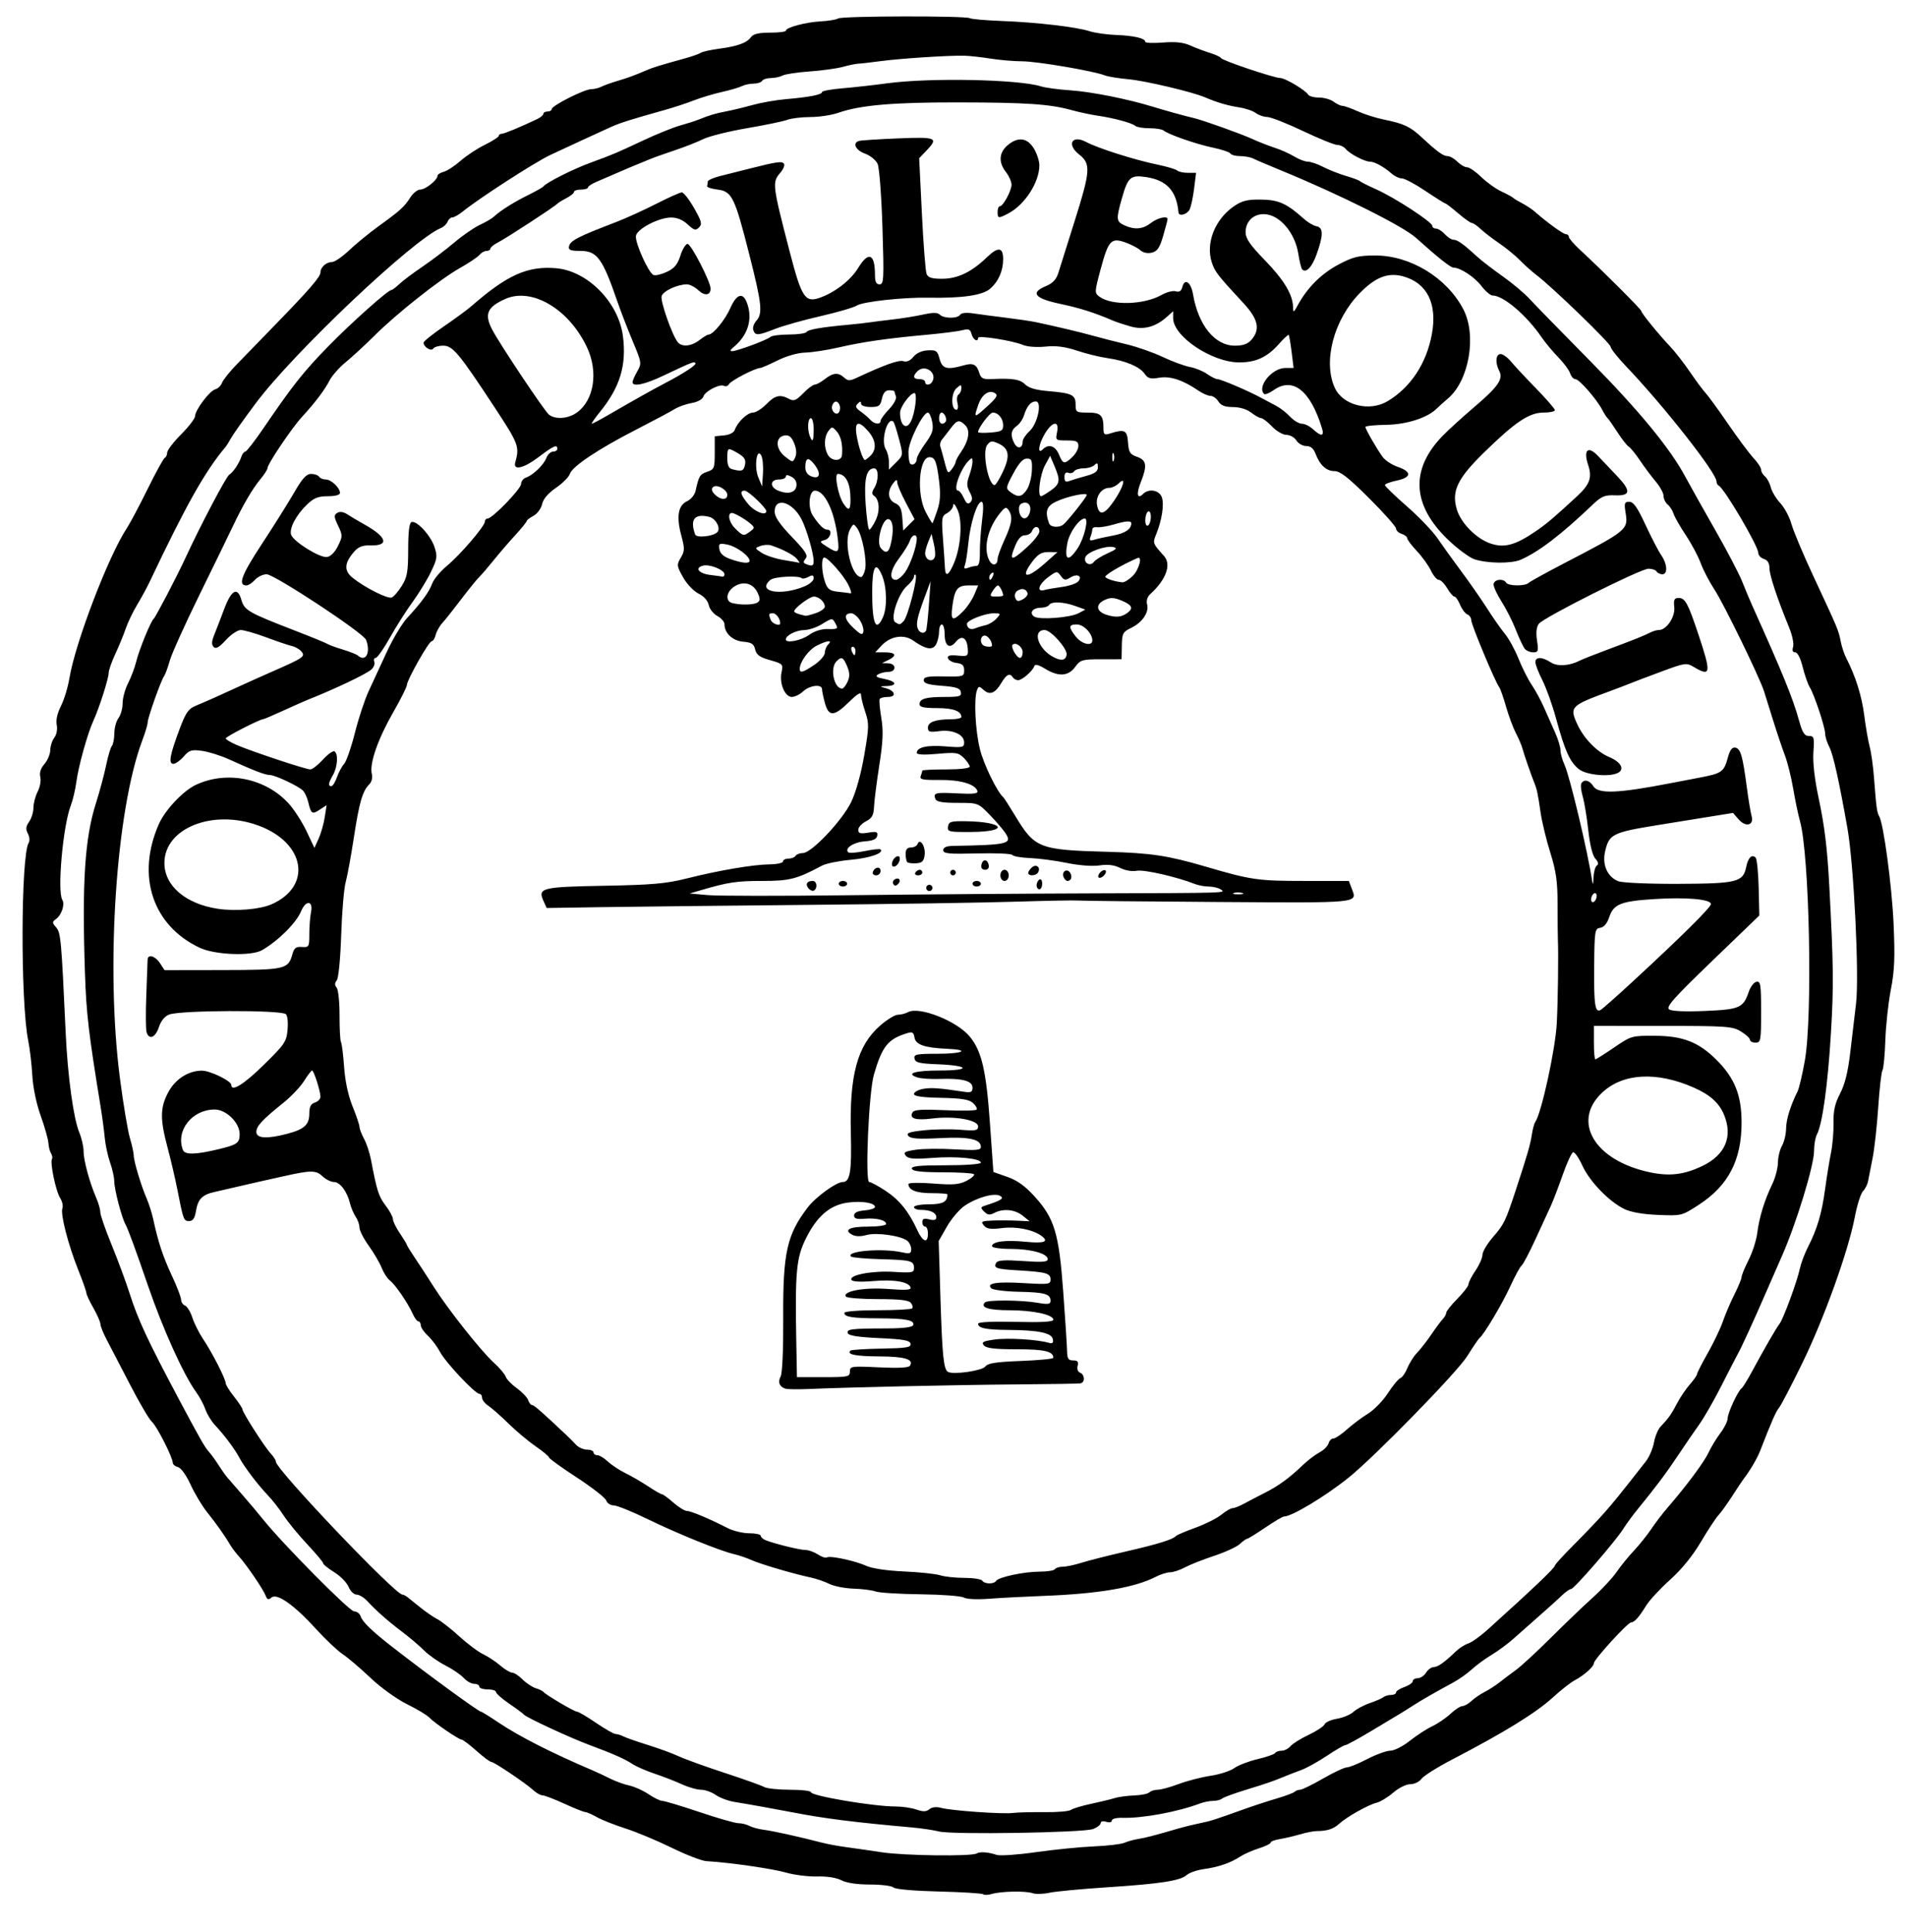 <?xml version="1.0" encoding="UTF-8" standalone="no"?>
<!-- Created with Inkscape (http://www.inkscape.org/) -->

<svg
   xmlns:dc="http://purl.org/dc/elements/1.1/"
   xmlns:cc="http://creativecommons.org/ns#"
   xmlns:rdf="http://www.w3.org/1999/02/22-rdf-syntax-ns#"
   xmlns:svg="http://www.w3.org/2000/svg"
   xmlns="http://www.w3.org/2000/svg"
   xmlns:sodipodi="http://sodipodi.sourceforge.net/DTD/sodipodi-0.dtd"
   xmlns:inkscape="http://www.inkscape.org/namespaces/inkscape"
   id="svg2"
   version="1.1"
   inkscape:version="0.48.4 r9939"
   width="684"
   height="693"
   sodipodi:docname="Rome_rione_XV_esquilino_logo.png">
  <defs
     id="defs6" />
  <sodipodi:namedview
     pagecolor="#ffffff"
     bordercolor="#666666"
     borderopacity="1"
     objecttolerance="10"
     gridtolerance="10"
     guidetolerance="10"
     inkscape:pageopacity="0"
     inkscape:pageshadow="2"
     inkscape:window-width="1366"
     inkscape:window-height="705"
     id="namedview4"
     showgrid="false"
     inkscape:zoom="2"
     inkscape:cx="342"
     inkscape:cy="426.5"
     inkscape:window-x="-8"
     inkscape:window-y="-8"
     inkscape:window-maximized="1"
     inkscape:current-layer="svg2" />
  <path
     style="fill:#000000"
     d="m 352.827,679.494 c -0.337,-0.337 -7.471,-0.781 -15.853,-0.986 -8.954,-0.22 -15.681,-0.814 -16.308,-1.441 C 320.08,676.48 316.293,676 312.25,676 c -4.641,0 -8.44,-0.564 -10.309,-1.53 -1.805,-0.934 -5.197,-1.465 -8.7,-1.364 -3.158,0.091 -8.216,-0.543 -11.241,-1.409 -4.913,-1.408 -20.485,-3.638 -28.5,-4.083 -1.65,-0.091 -7.275,-2.262 -12.5,-4.823 -5.225,-2.561 -12.65,-5.66 -16.5,-6.887 -3.85,-1.227 -8.476,-3.057 -10.28,-4.067 C 212.415,650.827 210.514,650 209.995,650 c -0.519,0 -3.892,-1.35 -7.495,-3 -3.603,-1.65 -7.129,-3 -7.836,-3 -0.708,0 -2.159,-0.809 -3.225,-1.799 C 188.743,639.7 177.292,632 176.269,632 c -0.463,0 -2.85,-1.787 -5.305,-3.972 -2.455,-2.184 -4.833,-3.984 -5.284,-4 -1.081,-0.037 -9.765,-5.967 -11.68,-7.976 -0.825,-0.865 -4.439,-3.024 -8.031,-4.798 -3.665,-1.81 -9.37,-5.926 -13,-9.379 -3.558,-3.384 -8.044,-7.207 -9.969,-8.494 -1.925,-1.288 -6.2,-5.316 -9.5,-8.953 -7.81,-8.606 -14.054,-13.044 -16.037,-11.398 -1.153,0.957 -1.578,0.824 -2.139,-0.668 -0.851,-2.264 -6.823,-11.027 -9.592,-14.075 -1.106,-1.217 -2.51,-3.07 -3.121,-4.118 -1.883,-3.23 -4.892,-7.486 -8.298,-11.74 -1.792,-2.238 -4.456,-6.684 -5.918,-9.878 -1.536,-3.356 -3.448,-6.014 -4.527,-6.297 C 62.841,525.987 62,525.3 62,524.73 62,522.8 56.206,511.416 54.505,510.004 53.576,509.233 50.045,503.226 46.658,496.654 43.271,490.083 39.514,482.86 38.309,480.603 37.104,478.346 36.086,475.825 36.047,475 36.008,474.175 34.856,471.542 33.488,469.148 32.12,466.754 31,464.354 31,463.815 c 0,-0.54 -1.317,-4.269 -2.926,-8.288 -3.614,-9.026 -6.455,-20.091 -5.678,-22.116 0.32,-0.833 -0.056,-2.504 -0.834,-3.713 -1.523,-2.364 -3.68,-12.697 -2.911,-13.942 0.257,-0.416 0.11,-1.318 -0.327,-2.006 -0.437,-0.688 -0.865,-2.375 -0.953,-3.75 -0.088,-1.375 -1.331,-5.766 -2.764,-9.758 -1.56,-4.349 -2.768,-10.161 -3.012,-14.5 -0.224,-3.983 -0.88,-9.558 -1.457,-12.39 -2.817,-13.828 -2.687,-66.553 0.176,-71.081 0.427,-0.676 0.286,-2.146 -0.313,-3.267 -0.839,-1.568 -0.735,-2.546 0.454,-4.243 C 11.305,293.547 12,291.283 12,289.728 c 0,-1.555 0.685,-4.151 1.521,-5.769 0.837,-1.618 1.262,-3.974 0.946,-5.235 -0.379,-1.512 0.124,-3.1 1.479,-4.662 1.13,-1.303 2.069,-3.537 2.086,-4.966 0.017,-1.428 0.67,-3.44 1.45,-4.47 0.833,-1.101 1.193,-2.999 0.873,-4.603 -0.342,-1.712 0.22,-4.23 1.508,-6.756 1.13,-2.215 2.492,-6.668 3.027,-9.897 2.132,-12.862 14.059,-44.01 20.672,-53.986 1.136,-1.714 4.478,-8.014 7.426,-14 C 55.937,169.398 58.721,164.35 59.175,164.167 59.629,163.983 60,163.159 60,162.334 c 0,-0.824 2.25,-3.761 5,-6.525 2.75,-2.764 5,-5.693 5,-6.508 0,-2.167 5.21,-9.104 7.245,-9.646 0.96,-0.256 2.047,-1.295 2.416,-2.31 C 80.03,136.33 82.291,133.475 84.685,131 87.078,128.525 93.197,122.225 98.283,117 110.957,103.978 115,99.321 115,97.744 115,95.874 117.066,94 119.129,94 c 0.951,0 3.744,-1.913 6.207,-4.25 2.463,-2.337 7.255,-6.253 10.649,-8.7 7.678,-5.537 9.125,-6.854 11.314,-10.3 0.961,-1.512 2.552,-2.75 3.536,-2.75 C 152.695,68 157,64.557 157,63.069 c 0,-0.469 1.012,-1.123 2.25,-1.454 1.238,-0.331 3.95,-2.097 6.027,-3.925 2.077,-1.828 6.008,-4.419 8.734,-5.757 C 176.738,50.595 178.976,49.163 178.984,48.75 178.993,48.337 179.455,48 180.011,48 180.919,48 186.664,45.624 192.75,42.731 193.988,42.143 195,41.288 195,40.831 195,40.374 195.675,40 196.5,40 197.325,40 198,39.602 198,39.115 198,37.906 209.705,32 212.1,32 c 1.06,0 2.709,-0.395 3.664,-0.877 0.955,-0.482 3.536,-1.412 5.736,-2.066 4,-1.189 5.809,-1.853 10.5,-3.857 2.427,-1.037 4.591,-1.703 14,-4.312 2.475,-0.686 4.95,-1.566 5.5,-1.956 0.55,-0.389 3.475,-1.039 6.5,-1.444 6.749,-0.903 9.976,-2.073 11.51,-4.17 0.837,-1.144 2.793,-1.604 6.831,-1.604 3.112,0 5.659,-0.314 5.659,-0.697 0,-1.154 7.165,-3.071 12.516,-3.349 2.759,-0.143 5.589,-0.615 6.29,-1.048 1.473,-0.91 45.779,-0.995 47.242,-0.09 0.537,0.332 5.642,0.779 11.344,0.994 12.528,0.472 26.836,2.133 31.608,3.671 1.925,0.62 6.2,1.227 9.5,1.349 6.384,0.235 10.5,1.199 10.5,2.459 0,0.423 2.852,0.539 6.338,0.259 4.484,-0.36 7.336,-0.059 9.75,1.029 1.877,0.846 5.071,2.052 7.098,2.68 2.027,0.628 3.827,1.468 4,1.867 C 438.562,21.704 457.297,28 459.5,28 c 1.714,0 8.971,4.336 9.975,5.959 0.354,0.572 2.106,1.041 3.893,1.041 1.787,0 4.123,0.661 5.191,1.468 1.068,0.808 2.509,1.483 3.202,1.5 0.693,0.017 3.168,0.897 5.5,1.955 2.332,1.058 6.506,2.382 9.276,2.944 7.207,1.46 9.501,2.525 13.559,6.294 C 515.817,54.473 517.919,56 519.511,56 520.33,56 521.9,56.9 523,58 c 1.1,1.1 2.667,2 3.482,2 0.815,0 3.098,1.57 5.073,3.488 1.975,1.918 5.246,4.257 7.268,5.198 2.022,0.94 3.902,1.959 4.177,2.264 0.275,0.305 1.73,1.187 3.233,1.962 1.503,0.775 3.544,2.124 4.535,2.998 C 555.19,79.813 560.973,84 561.941,84 562.524,84 563,84.432 563,84.96 c 0,0.528 1.85,2.665 4.112,4.75 C 574.923,96.91 589,110.965 589,111.563 c 0,0.737 6.334,8.516 10.463,12.851 1.67,1.753 4.837,5.827 7.037,9.052 2.2,3.225 4.741,6.643 5.646,7.595 0.905,0.952 4.505,5.9 8,10.995 3.495,5.096 7.592,10.59 9.104,12.21 1.512,1.62 2.75,3.518 2.75,4.217 0,0.699 0.631,1.795 1.402,2.435 0.771,0.64 1.702,2.383 2.069,3.872 0.367,1.49 1.912,4.059 3.432,5.709 1.521,1.65 3.321,5.025 4.002,7.5 0.68,2.475 4.177,10.8 7.77,18.5 8.991,19.267 9.111,19.554 9.877,23.5 0.374,1.925 1.261,4.625 1.973,6 3.35,6.475 5.605,13.63 6.487,20.588 0.531,4.185 1.411,9.266 1.956,11.292 0.545,2.025 1.245,7.044 1.555,11.152 0.78,10.342 1.068,12.498 1.831,13.732 1.583,2.562 4.589,24.964 5.198,38.737 0.528,11.949 0.327,16.729 -0.99,23.5 -0.909,4.675 -1.797,12.833 -1.974,18.13 -0.177,5.296 -0.643,10.15 -1.036,10.785 -0.393,0.636 -1.081,6.652 -1.528,13.37 -0.448,6.718 -1.36,14.915 -2.027,18.215 -0.667,3.3 -1.39,6.981 -1.607,8.18 -0.216,1.199 -1.039,2.825 -1.828,3.614 -0.789,0.789 -2.114,4.983 -2.944,9.32 -2.342,12.234 -11.038,36.407 -18.845,52.386 -3.896,7.975 -7.652,15.175 -8.346,16 -1.116,1.326 -2.63,4.778 -6.8,15.5 -1.042,2.68 -3.728,7.235 -5.897,10 -0.431,0.55 -2.226,3.25 -3.989,6 -1.763,2.75 -4.029,5.9 -5.036,7 -1.007,1.1 -3.887,5.478 -6.399,9.728 -2.909,4.922 -6.903,9.817 -10.998,13.48 -3.537,3.163 -7.399,7.335 -8.583,9.272 -2.496,4.083 -4.246,6.027 -5.406,6.006 -1.156,-0.021 -13.299,13.284 -13.311,14.584 -0.012,1.269 -3.537,4.402 -7.024,6.243 -1.367,0.722 -4.8,3.422 -7.627,6 -6.199,5.652 -17.384,12.547 -36.359,22.416 -5.225,2.717 -10.117,5.803 -10.872,6.856 -0.755,1.054 -2.555,1.917 -4,1.918 -1.483,10e-4 -4.153,1.319 -6.128,3.025 -1.925,1.662 -4.625,3.3 -6,3.639 -3.039,0.75 -10.765,5.103 -13.48,7.594 -1.987,1.823 -4.294,2.561 -8.02,2.565 -1.1,10e-4 -3.8,0.533 -6,1.181 -2.2,0.648 -5.463,1.411 -7.25,1.695 -1.788,0.284 -3.25,0.845 -3.25,1.247 0,0.402 -1.913,1.336 -4.25,2.077 -2.337,0.741 -5.375,2.084 -6.75,2.985 -3.439,2.254 -7.679,3.711 -12.974,4.455 -2.461,0.346 -5.192,1.279 -6.07,2.073 -2.312,2.092 -9.362,3.191 -28.51,4.442 -9.32,0.609 -18.713,1.496 -20.873,1.971 -2.16,0.475 -4.86,0.545 -6,0.156 -2.561,-0.875 -11.192,-0.716 -14.604,0.268 -1.392,0.402 -2.806,0.454 -3.142,0.118 z M 350.5,664.855 c 1.177,-0.709 4.125,-0.498 7.179,0.513 1.198,0.397 7.498,-0.037 14,-0.965 6.502,-0.927 15.871,-1.863 20.821,-2.079 4.95,-0.216 9.9,-0.797 11,-1.291 1.1,-0.494 3.35,-1.117 5,-1.384 2.784,-0.451 5.416,-1.138 14.5,-3.782 1.925,-0.56 5.3,-1.387 7.5,-1.836 4.027,-0.823 5.047,-1.146 16,-5.073 3.3,-1.183 8.557,-2.902 11.682,-3.82 3.125,-0.918 6.012,-1.999 6.417,-2.404 0.404,-0.404 1.295,-0.735 1.98,-0.735 0.685,0 4.368,-1.8 8.183,-4 3.816,-2.2 7.653,-4 8.528,-4 0.875,0 4.192,-1.35 7.372,-3 3.18,-1.65 6.92,-3.004 8.31,-3.01 1.39,-0.005 4.532,-1.603 6.981,-3.55 2.449,-1.947 6.049,-4.288 8,-5.203 1.951,-0.915 4.897,-2.915 6.547,-4.446 1.65,-1.53 3.581,-2.784 4.292,-2.787 0.711,-0.003 2.181,-0.833 3.267,-1.845 1.086,-1.012 3.205,-2.463 4.708,-3.225 1.503,-0.762 3.89,-2.296 5.305,-3.41 1.414,-1.114 4.114,-3.15 6,-4.525 1.886,-1.375 7.492,-6.55 12.459,-11.5 4.967,-4.95 11.717,-11.416 15,-14.369 3.283,-2.953 7.143,-7.088 8.578,-9.189 1.435,-2.101 4.222,-5.535 6.194,-7.631 1.972,-2.096 4.793,-5.611 6.268,-7.811 1.475,-2.2 4.088,-5.625 5.806,-7.611 6.858,-7.926 13.188,-16.429 14.755,-19.817 0.909,-1.965 2.826,-5.123 4.26,-7.017 1.435,-1.894 2.608,-4.275 2.608,-5.29 0,-1.908 3.706,-9.883 5.003,-10.766 0.404,-0.275 1.953,-2.75 3.442,-5.5 4.777,-8.823 9.025,-16.19 10.155,-17.614 1.367,-1.722 6.317,-15.162 7.323,-19.886 0.41,-1.925 1.718,-5.39 2.906,-7.7 3.299,-6.414 4.957,-12.023 6.146,-20.8 0.597,-4.4 1.545,-10.25 2.107,-13 0.562,-2.75 0.971,-7.584 0.908,-10.743 -0.086,-4.325 0.497,-6.918 2.364,-10.5 1.724,-3.308 2.834,-7.802 3.645,-14.757 0.642,-5.5 1.572,-13.375 2.068,-17.5 1.19,-9.898 -0.778,-49.835 -3.104,-63 -2.963,-16.769 -5.095,-26.351 -6.446,-28.963 C 655.684,266.421 655,264.264 655,263.244 c 0,-2.307 -3.889,-14.041 -5.55,-16.744 -0.676,-1.1 -1.814,-4.362 -2.528,-7.25 -0.784,-3.165 -1.847,-5.25 -2.678,-5.25 -0.911,0 -1.169,-0.66 -0.76,-1.947 0.34,-1.071 -0.266,-4.108 -1.347,-6.75 C 637.726,214.526 635,206.309 635,203.796 c 0,-1.783 -0.66,-2.871 -2,-3.296 -1.1,-0.349 -2,-1.305 -2,-2.125 0,-2.49 -12.265,-23.326 -14.25,-24.208 -0.412,-0.183 -0.755,-0.858 -0.761,-1.5 -0.028,-3.061 -18.822,-26.977 -32.312,-41.118 -3.123,-3.273 -5.678,-6.491 -5.678,-7.15 0,-1.187 -20.745,-21.263 -26.483,-25.629 -1.641,-1.248 -4.341,-3.659 -6,-5.357 C 543.858,91.715 540.475,88.945 538,87.257 535.525,85.57 532.506,83.247 531.292,82.095 530.077,80.943 528.696,80 528.222,80 c -0.474,0 -2.702,-1.575 -4.951,-3.5 -2.249,-1.925 -4.295,-3.5 -4.548,-3.5 -0.252,0 -3.478,-2.025 -7.169,-4.5 -3.691,-2.475 -7.491,-4.5 -8.444,-4.5 -0.953,0 -2.628,-0.787 -3.723,-1.75 -2.729,-2.401 -6.089,-4.25 -7.72,-4.25 -1.92,0 -7.224,-2.761 -8.684,-4.521 C 482.308,52.666 480.937,52 479.937,52 c -1,0 -6.553,-2.25 -12.34,-5 -5.787,-2.75 -11.551,-5.014 -12.81,-5.032 -1.258,-0.017 -3.116,-0.66 -4.13,-1.428 -1.013,-0.768 -3.713,-1.681 -6,-2.029 C 440.64,37.899 436.67,36.732 432.5,34.937 427.952,32.98 411.044,28.98 404.997,28.432 401.424,28.107 397.6,27.484 396.5,27.046 392.576,25.483 372.155,22 366.874,21.992 363.918,21.988 358.8,21.553 355.5,21.026 c -3.3,-0.527 -7.575,-0.997 -9.5,-1.043 -5.526,-0.133 -22.868,0.994 -30,1.949 -3.575,0.479 -7.175,0.887 -8,0.908 -0.825,0.021 -3.3,0.531 -5.5,1.135 -2.2,0.603 -7.598,1.35 -11.996,1.658 -4.398,0.309 -8.756,0.968 -9.684,1.464 C 279.891,27.593 278.003,28 276.625,28 c -1.379,0 -2.785,0.45 -3.125,1 -0.34,0.55 -1.723,1 -3.073,1 -1.35,0 -3.236,0.402 -4.191,0.893 -0.955,0.491 -4.211,1.445 -7.236,2.12 -3.025,0.675 -7.525,2.026 -10,3.002 -2.475,0.977 -7.2,2.529 -10.5,3.449 -11.437,3.191 -16.015,4.63 -19,5.975 -4.57,2.058 -15.3,7.006 -22,10.144 -5.507,2.58 -25.579,15.543 -31.5,20.344 -1.375,1.115 -3.014,2.037 -3.643,2.049 -0.629,0.012 -1.406,0.708 -1.728,1.546 -0.322,0.838 -1.382,1.851 -2.357,2.25 -9.992,4.093 -52.883,44.664 -66.53,62.931 -4.193,5.613 -8.162,11.21 -8.819,12.437 -0.657,1.227 -1.594,2.71 -2.082,3.295 -7.401,8.86 -14.054,20.706 -27.277,48.563 -0.914,1.925 -2.882,5.525 -4.374,8 -1.492,2.475 -3.326,6.3 -4.075,8.5 -0.749,2.2 -2.432,6.293 -3.739,9.096 C 40.069,237.4 39,240.451 39,241.378 c 0,1.965 -3.453,12.768 -5.472,17.122 -2.081,4.485 -5.38,16.328 -6.129,22 -0.363,2.75 -1.269,6.575 -2.013,8.5 -2.794,7.229 -4.897,30.746 -3.021,33.781 1.001,1.62 -0.235,5.404 -2.247,6.875 -1.453,1.062 -1.45,1.323 0.033,3.004 1.658,1.879 1.88,4.334 3.42,37.84 0.713,15.527 2.799,30.745 4.903,35.781 C 29.313,408.291 30,411.328 30,413.03 c 0,3.266 2.178,11.248 4.572,16.754 0.785,1.806 1.428,4.089 1.428,5.073 0,0.984 1.832,6.256 4.071,11.716 2.239,5.46 5.172,13.384 6.517,17.608 2.902,9.116 6.42,16.677 17.129,36.819 7.948,14.95 9.761,18.136 11.267,19.803 0.843,0.933 2.383,3.047 3.422,4.697 1.039,1.65 2.468,3.675 3.176,4.5 0.708,0.825 3.25,3.75 5.65,6.5 2.4,2.75 5.619,6.575 7.153,8.5 6.858,8.603 31.008,33 32.665,33 0.998,0 2.081,0.837 2.406,1.86 0.605,1.906 4.089,5.276 11.085,10.722 13.116,10.21 31.207,23.418 32.075,23.418 0.272,0 3.057,1.723 6.189,3.83 7.519,5.056 19.258,11.019 34.195,17.37 1.375,0.585 4.075,1.855 6,2.823 1.925,0.968 5.011,2.08 6.857,2.472 1.847,0.391 4.947,1.79 6.89,3.109 1.943,1.318 4.171,2.397 4.952,2.397 0.781,0 6.766,1.8 13.301,4 6.534,2.2 12.837,4 14.006,4 1.169,0 2.947,0.44 3.951,0.977 1.004,0.537 3.347,1.166 5.208,1.396 3.176,0.394 12.944,2.556 20.835,4.612 1.925,0.501 5.75,1.212 8.5,1.579 2.75,0.367 8.6,1.212 13,1.878 8.106,1.227 32.164,1.519 34,0.413 z M 337,656.971 c -1.925,-0.492 -6.425,-1.155 -10,-1.474 -20.399,-1.816 -31.085,-3.166 -42.5,-5.372 -6.523,-1.26 -15.975,-2.955 -21,-3.766 -2.2,-0.355 -5.194,-1.481 -6.654,-2.502 -1.46,-1.021 -3.827,-1.857 -5.261,-1.857 -1.434,0 -4.514,-0.876 -6.846,-1.946 -2.332,-1.07 -6.714,-2.773 -9.739,-3.784 -3.025,-1.011 -6.625,-2.575 -8,-3.476 -2.869,-1.88 -6.977,-3.699 -15.5,-6.862 -6.929,-2.572 -22.762,-9.914 -23.5,-10.898 -0.275,-0.367 -2.638,-2.121 -5.25,-3.899 -2.612,-1.778 -4.75,-3.66 -4.75,-4.184 C 178,606.428 176.65,606 175,606 c -1.65,0 -3,-0.45 -3,-1 0,-0.55 -0.83,-1 -1.845,-1 -1.015,0 -2.702,-0.949 -3.75,-2.108 -1.048,-1.159 -3.988,-3.164 -6.533,-4.455 -2.546,-1.291 -5.998,-3.717 -7.672,-5.391 -1.674,-1.674 -5.216,-4.682 -7.872,-6.685 -5.097,-3.844 -9.117,-7.392 -12.589,-11.111 -1.155,-1.238 -2.864,-2.25 -3.798,-2.25 -0.934,0 -2.217,-1.253 -2.851,-2.783 -0.634,-1.531 -2.939,-3.887 -5.121,-5.236 C 117.786,562.632 116,561.2 116,560.8 c 0,-0.4 -2.587,-3.49 -5.75,-6.865 -3.163,-3.375 -6.962,-8.004 -8.443,-10.286 -1.481,-2.282 -3.986,-5.499 -5.566,-7.149 -3.701,-3.865 -8.576,-10.281 -10.35,-13.62 -1.648,-3.104 -5.464,-8.201 -8.746,-11.682 -1.295,-1.374 -2.832,-3.893 -3.416,-5.598 C 73.145,503.895 71.682,501.15 70.478,499.5 65.909,493.239 58.476,476.826 53.043,461 48.626,448.132 45.983,440.942 45.044,439.236 43.633,436.676 41,426.572 41,423.722 c 0,-1.359 -0.668,-4.364 -1.485,-6.679 -0.817,-2.315 -1.68,-6.309 -1.918,-8.876 -0.238,-2.567 -0.91,-7.592 -1.493,-11.167 -4.335,-26.587 -5.131,-33.39 -5.618,-48.006 -1.085,-32.523 -0.062,-48.299 3.949,-60.898 1.33,-4.178 2.974,-10.296 3.652,-13.596 0.679,-3.3 1.612,-6.428 2.073,-6.95 0.461,-0.522 0.853,-2.547 0.871,-4.5 0.017,-1.952 0.692,-4.424 1.5,-5.491 C 43.339,256.491 44,254.111 44,252.269 c 0,-1.842 0.889,-5.091 1.975,-7.22 1.086,-2.129 2.393,-5.599 2.905,-7.71 1.005,-4.15 5.228,-14.524 6.244,-15.339 0.707,-0.567 8.343,-15.188 11.491,-22 5.346,-11.57 14.512,-28.981 15.636,-29.7 1.463,-0.936 3.56,-4.06 4.396,-6.55 0.323,-0.963 0.943,-1.75 1.378,-1.75 0.435,0 3.325,-3.712 6.423,-8.25 10.634,-15.577 14.342,-20.268 23.189,-29.339 C 126.009,115.825 139.263,104 140.512,104 c 0.315,0 1.566,-0.945 2.78,-2.099 1.215,-1.155 4.908,-3.93 8.208,-6.166 3.3,-2.237 8.475,-6.159 11.5,-8.715 3.025,-2.557 7.167,-5.418 9.203,-6.358 2.037,-0.941 4.299,-2.261 5.027,-2.935 2.377,-2.2 7.173,-5.224 12.27,-7.735 2.75,-1.355 5.225,-2.756 5.5,-3.114 1.082,-1.407 10.486,-6.146 16.82,-8.477 8.54,-3.142 9.036,-3.352 19.18,-8.106 4.675,-2.191 10.525,-4.555 13,-5.253 2.475,-0.698 5.4,-1.627 6.5,-2.065 4.368,-1.737 6.16,-2.276 10,-3.006 2.2,-0.418 6.508,-1.456 9.572,-2.307 3.065,-0.851 8.465,-1.794 12,-2.097 C 290.433,34.851 295,33.955 295,33.031 c 0,-0.408 3.263,-1.014 7.25,-1.347 3.987,-0.332 11.3,-1.149 16.25,-1.814 15.228,-2.047 47.002,-1.416 55,1.092 1.65,0.517 6.375,1.161 10.5,1.43 7.462,0.487 20.588,3.09 29.715,5.892 4.683,1.438 10.795,3.127 14.785,4.086 3.508,0.843 16.857,5.625 21,7.522 2.2,1.008 5.789,2.412 7.976,3.121 2.187,0.709 5.337,2.119 7,3.134 1.663,1.014 3.863,1.846 4.888,1.848 1.025,0.002 3.5,0.853 5.5,1.892 2,1.039 5.661,2.482 8.136,3.208 2.475,0.726 4.725,1.568 5,1.872 0.275,0.304 2.975,1.659 6,3.012 6.614,2.957 20,11.692 20,13.05 C 514,81.564 514.605,82 515.345,82 c 0.74,0 2.159,0.9 3.155,2 0.995,1.1 2.41,2 3.144,2 1.375,0 3.596,1.593 8.507,6.101 1.558,1.43 5.649,4.58 9.091,7 3.442,2.42 7.833,6.114 9.758,8.21 1.925,2.096 11.489,11.896 21.253,21.779 17.829,18.046 29.071,31.684 34.546,41.91 1.62,3.025 6.419,11.575 10.665,19 4.246,7.425 8.61,15.75 9.698,18.5 1.088,2.75 2.788,6.8 3.778,9 10.746,23.865 14.484,33.035 16.614,40.75 1.264,4.58 1.998,5.75 3.609,5.75 1.843,0 1.985,0.509 1.605,5.75 -0.265,3.663 0.406,9.612 1.85,16.391 2.16,10.142 3.129,18.06 3.838,31.359 1.542,28.934 1.624,36.076 0.608,53 -1.124,18.729 -3.069,32.772 -5.051,36.475 -0.557,1.041 -1.013,3.695 -1.013,5.897 0,5.18 -6.366,26.002 -11.504,37.627 -1.458,3.3 -4.019,9.15 -5.691,13 -4.446,10.24 -8.783,19.715 -10.069,22 -0.619,1.1 -3.289,6.275 -5.932,11.5 -2.643,5.225 -6.268,11.541 -8.055,14.036 -1.787,2.495 -5.181,7.445 -7.542,11 -4.18,6.295 -8.011,11.401 -14.521,19.359 -1.752,2.142 -4.063,5.292 -5.134,7 C 579.756,552.853 564.881,570 563.81,570 c -0.496,0 -1.948,1.012 -3.228,2.25 -1.28,1.238 -4.972,4.569 -8.205,7.404 -3.233,2.835 -7.453,6.565 -9.378,8.29 -1.925,1.725 -5.408,4.283 -7.739,5.685 -2.332,1.402 -5.527,3.746 -7.101,5.21 -1.574,1.464 -4.617,3.605 -6.761,4.757 -5.916,3.18 -11.617,6.455 -14.403,8.271 -1.377,0.898 -3.402,2.169 -4.5,2.824 -1.098,0.655 -5.785,3.468 -10.416,6.25 -4.631,2.782 -8.818,5.058 -9.305,5.058 -0.487,0 -3.447,1.717 -6.58,3.816 -3.132,2.099 -7.27,4.394 -9.195,5.101 -1.925,0.707 -4.625,1.749 -6,2.318 -4.306,1.779 -6.285,2.461 -14,4.826 -4.125,1.265 -7.928,2.668 -8.45,3.119 -0.522,0.451 -1.964,0.82 -3.203,0.82 -1.239,0 -3.287,0.392 -4.55,0.872 -8.061,3.06 -20.84,5.429 -28.047,5.199 -2.116,-0.068 -3.75,0.356 -3.75,0.972 0,0.636 -0.834,0.827 -2,0.457 -1.167,-0.37 -2,-0.18 -2,0.457 0,0.601 -1.233,1.561 -2.739,2.134 -3.486,1.326 -50.586,2.075 -55.261,0.88 z m 37.813,-6.929 c 4.572,0.054 8.847,-0.307 9.5,-0.804 0.653,-0.496 3.887,-1.476 7.187,-2.177 3.3,-0.701 7.125,-1.629 8.5,-2.063 1.375,-0.433 4.525,-0.859 7,-0.946 2.475,-0.087 4.928,-0.584 5.45,-1.105 0.522,-0.521 1.879,-0.947 3.014,-0.947 1.135,0 4.533,-0.927 7.55,-2.061 3.017,-1.134 8.158,-2.461 11.423,-2.951 3.266,-0.489 7.091,-1.725 8.5,-2.746 1.409,-1.021 5.171,-2.47 8.359,-3.22 3.188,-0.75 6.027,-1.737 6.309,-2.193 0.282,-0.456 1.331,-0.829 2.331,-0.829 1,0 2.422,-0.728 3.16,-1.617 0.738,-0.889 3.684,-2.726 6.547,-4.081 2.863,-1.355 5.433,-3.058 5.711,-3.784 0.278,-0.726 2.286,-1.62 4.461,-1.987 2.175,-0.367 4.824,-1.479 5.888,-2.469 1.063,-0.991 3.703,-2.402 5.865,-3.136 2.163,-0.734 4.359,-1.693 4.882,-2.131 0.522,-0.438 1.76,-0.796 2.75,-0.796 0.99,0 1.8,-0.406 1.8,-0.902 0,-0.496 1.35,-1.373 3,-1.948 1.65,-0.575 3,-1.519 3,-2.098 0,-0.579 0.792,-1.052 1.759,-1.052 0.968,0 2.322,-0.9 3.008,-2 0.687,-1.1 1.915,-2 2.729,-2 1.488,0 3.873,-1.686 7.963,-5.63 1.215,-1.172 3.215,-2.449 4.444,-2.84 1.229,-0.39 4.314,-2.582 6.854,-4.87 C 549.951,570.075 558,562.416 558,561.594 c 0,-0.365 3.038,-3.698 6.75,-7.407 3.712,-3.709 8.55,-8.774 10.75,-11.257 3.523,-3.976 5.876,-6.885 15.166,-18.753 1.191,-1.522 2.489,-4.547 2.883,-6.722 0.394,-2.175 1.444,-4.721 2.334,-5.657 2.914,-3.067 3.906,-4.465 5.964,-8.407 1.117,-2.14 3.184,-5.198 4.592,-6.796 1.408,-1.598 2.561,-3.245 2.561,-3.66 0,-0.415 1.744,-3.833 3.876,-7.594 2.132,-3.762 4.566,-8.865 5.409,-11.34 0.843,-2.475 2.699,-6.815 4.124,-9.645 C 623.834,461.525 625,458.697 625,458.072 c 0,-0.626 1.134,-3.376 2.52,-6.111 1.386,-2.735 2.786,-7.108 3.111,-9.717 0.69,-5.54 2.596,-11.74 5.385,-17.512 1.092,-2.259 2.001,-5.711 2.02,-7.67 0.019,-1.959 0.679,-4.687 1.465,-6.062 0.786,-1.375 1.445,-4.133 1.465,-6.128 0.032,-3.31 1.517,-8.127 4.127,-13.394 0.551,-1.112 1.72,-6.062 2.597,-11 2.846,-16.02 1.669,-73.946 -1.748,-85.978 -0.625,-2.2 -1.707,-7.375 -2.405,-11.5 -0.698,-4.125 -2.04,-9.525 -2.984,-12 -0.943,-2.475 -2.839,-8.1 -4.212,-12.5 -1.374,-4.4 -2.849,-9.125 -3.278,-10.5 -1.518,-4.863 -14.478,-31.456 -17.757,-36.434 -1.829,-2.777 -4.071,-7.078 -4.982,-9.557 -0.911,-2.479 -3.322,-7.003 -5.358,-10.052 -2.036,-3.049 -4.003,-6.496 -4.373,-7.66 -0.369,-1.163 -1.329,-2.661 -2.133,-3.328 C 597.658,180.301 597,178.926 597,177.912 c 0,-1.014 -1.25,-3.321 -2.779,-5.128 -1.528,-1.807 -4.078,-5.217 -5.666,-7.578 -1.588,-2.361 -3.419,-4.611 -4.069,-5 -0.65,-0.389 -2.484,-2.732 -4.075,-5.207 -1.591,-2.475 -3.167,-4.725 -3.502,-5 -0.335,-0.275 -1.201,-1.625 -1.924,-3 -2.042,-3.884 -8.271,-11 -9.629,-11 -0.671,0 -1.517,-0.934 -1.88,-2.076 -0.362,-1.142 -2.275,-3.729 -4.25,-5.75 -1.975,-2.021 -4.666,-5.249 -5.98,-7.174 -5.389,-7.896 -13.731,-15 -17.614,-15 -0.767,0 -2.57,-1.54 -4.006,-3.423 -2.451,-3.214 -7.571,-6.573 -10.03,-6.581 -1.046,-0.003 -5.695,-3.697 -13.506,-10.73 C 503.438,81.077 480.499,69.641 459.5,61.041 455.1,59.24 450.719,57.368 449.764,56.883 448.809,56.397 446.698,56 445.073,56 c -1.625,0 -3.214,-0.419 -3.531,-0.932 -0.317,-0.513 -3.156,-1.465 -6.309,-2.117 C 429.333,51.731 419.234,48.218 417.55,46.8 417.027,46.36 414.755,46 412.5,46 c -2.255,0 -4.527,-0.374 -5.05,-0.831 -1.215,-1.063 -7.667,-2.815 -13.45,-3.652 -2.475,-0.358 -6.75,-1.274 -9.5,-2.035 -7.803,-2.159 -16.2,-2.723 -41,-2.753 -23.17,-0.028 -34.795,0.992 -42.704,3.747 -2.363,0.823 -6.854,1.503 -9.981,1.511 -3.127,0.008 -6.841,0.454 -8.255,0.992 -1.414,0.537 -7.935,1.892 -14.491,3.011 -6.557,1.119 -13.642,2.886 -15.745,3.928 -2.103,1.041 -6.749,2.864 -10.324,4.049 -3.575,1.186 -7.625,2.639 -9,3.229 -1.375,0.59 -3.4,1.423 -4.5,1.849 -1.1,0.427 -4.025,1.665 -6.5,2.752 -2.475,1.087 -5.963,2.587 -7.75,3.334 -1.788,0.747 -3.25,1.699 -3.25,2.114 C 211,67.66 209.875,68 208.5,68 c -1.375,0 -2.5,0.374 -2.5,0.831 0,0.457 -1.238,1.469 -2.75,2.248 -1.512,0.78 -2.975,1.681 -3.25,2.003 -0.824,0.966 -18.285,12.353 -21.25,13.859 C 177.238,87.71 176,88.712 176,89.169 176,89.626 175.38,90 174.622,90 c -0.758,0 -1.919,0.653 -2.581,1.45 -0.662,0.798 -3.755,2.879 -6.872,4.624 -7.142,3.998 -22.778,16.355 -30.789,24.331 -3.366,3.352 -8.008,7.635 -10.314,9.518 -2.307,1.883 -4.903,4.808 -5.77,6.5 -1.768,3.451 -5.244,8.045 -9.974,13.181 C 104.702,153.536 96,166.45 96,167.891 c 0,0.526 -1.106,2.27 -2.458,3.877 -2.861,3.4 -6.415,9.471 -10.088,17.232 -1.432,3.025 -6.804,14.05 -11.937,24.5 -5.134,10.45 -9.904,21.025 -10.6,23.5 -0.696,2.475 -1.612,4.966 -2.035,5.535 C 57.78,244.017 53,257.482 53,259.102 c 0,0.748 -0.852,3.618 -1.894,6.379 C 41.594,290.683 37.858,347.133 43.064,387 c 1.185,9.075 2.78,18.61 3.545,21.188 C 47.374,410.766 48,413.607 48,414.5 c 0,2.038 2.663,10.897 4.632,15.41 0.818,1.875 1.887,5.25 2.374,7.5 1.792,8.271 3.439,13.253 6.678,20.195 C 63.508,461.513 65,465.402 65,466.248 c 0,0.846 0.63,1.78 1.399,2.075 0.77,0.295 1.96,2.256 2.645,4.357 C 69.729,474.781 71.505,478.3 72.991,480.5 76.12,485.132 81,494.691 81,496.188 c 0,0.563 1.35,2.728 3,4.812 1.65,2.083 3,4.124 3,4.536 0,1.081 7.922,13.464 10.13,15.834 C 98.159,522.474 99,523.8 99,524.317 99,527.067 141.79,572 144.408,572 c 0.372,0 1.22,0.434 1.885,0.965 0.664,0.531 2.783,2.23 4.708,3.776 1.925,1.546 4.625,3.39 6,4.098 1.375,0.708 4.897,3.474 7.826,6.146 2.929,2.673 6.765,5.542 8.525,6.377 1.759,0.835 4.538,2.669 6.174,4.077 1.636,1.407 3.558,2.559 4.271,2.56 0.713,6.7e-4 2.386,1.091 3.718,2.424 1.332,1.332 3.449,2.743 4.705,3.135 1.255,0.392 2.507,0.991 2.782,1.331 0.887,1.097 11.102,7.112 12.078,7.112 0.52,0 3.582,1.8 6.805,4 3.223,2.2 6.374,4 7.002,4 0.628,0 1.924,0.398 2.879,0.885 0.955,0.487 4.886,1.861 8.736,3.054 3.85,1.193 8.8,3.009 11,4.035 2.2,1.027 9.625,3.709 16.5,5.961 6.875,2.252 13.281,4.538 14.236,5.08 0.955,0.542 5.118,0.985 9.25,0.985 4.132,0 7.514,0.389 7.514,0.863 0,1.342 22.438,5.137 30.369,5.137 2.383,0 5.759,0.497 7.502,1.105 2.399,0.836 3.529,0.808 4.643,-0.118 0.928,-0.77 2.494,-0.948 4.229,-0.481 3.729,1.004 22.027,2.297 25.756,1.82 1.65,-0.211 6.741,-0.339 11.313,-0.285 z M 345.893,573.061 c -0.884,-0.55 -7.859,-1.077 -15.5,-1.171 -7.641,-0.094 -14.905,-0.546 -16.141,-1.005 -1.236,-0.459 -4.799,-0.917 -7.917,-1.019 -3.118,-0.102 -7.03,-0.865 -8.695,-1.695 -1.665,-0.83 -4.627,-1.853 -6.583,-2.273 -6.43,-1.379 -17.986,-4.772 -21.302,-6.255 -1.79,-0.8 -4.58,-1.753 -6.201,-2.117 -4.931,-1.108 -20.474,-7.397 -31.147,-12.603 C 226.855,542.215 221.373,540 220.224,540 c -1.149,0 -2.348,-0.787 -2.665,-1.75 -0.317,-0.963 -5.065,-4.675 -10.551,-8.25 -5.486,-3.575 -9.982,-6.816 -9.991,-7.202 -0.009,-0.386 -2.154,-2.171 -4.767,-3.968 -2.612,-1.796 -7,-5.47 -9.75,-8.165 -2.75,-2.695 -6.013,-5.574 -7.25,-6.397 C 174.012,503.444 173,502.147 173,501.385 173,500.623 172.579,500 172.064,500 c -1.549,0 -12.134,-11.244 -14.12,-15 -1.018,-1.925 -2.997,-4.56 -4.398,-5.855 C 152.146,477.85 151,476.162 151,475.395 151,474.628 150.622,474 150.161,474 c -0.462,0 -1.392,-1.238 -2.068,-2.75 -1.731,-3.876 -6.292,-10.524 -8.205,-11.96 -0.887,-0.666 -2.201,-2.691 -2.92,-4.5 -0.719,-1.809 -2.806,-5.375 -4.638,-7.924 C 130.498,444.317 129,441.38 129,440.339 c 0,-1.041 -0.608,-2.781 -1.351,-3.866 -0.743,-1.085 -1.663,-3.257 -2.045,-4.827 C 124.567,427.385 122.017,424 119.843,424 c -1.06,0 -2.92,-0.933 -4.135,-2.073 -2.34,-2.196 -4.128,-2.195 -13.958,0.008 -2.612,0.586 -6.662,1.49 -9,2.01 -2.337,0.52 -6.05,1.374 -8.25,1.897 -2.2,0.524 -5.573,1.302 -7.496,1.729 -4.473,0.994 -5.989,2.56 -6.697,6.918 C 69.895,437.033 69.229,438 67.888,438 c -1.972,0 -2.08,-0.289 -4.284,-11.5 -0.757,-3.85 -2.328,-10.559 -3.49,-14.91 -2.706,-10.129 -2.664,-14.23 0.206,-19.683 2.499,-4.75 7.138,-7.777 12.045,-7.859 C 75.298,383.999 83,387.718 83,389.184 c 0,2.605 4.505,-0.177 11.65,-7.195 7.598,-7.462 8.177,-8.325 8.555,-12.747 0.228,-2.668 -0.056,-5.064 -0.65,-5.477 -2.192,-1.527 -37.78,-1.391 -41.858,0.16 -1.582,0.601 -2.933,2.26 -3.676,4.513 -1.249,3.784 -3.53,4.719 -4.423,1.812 -0.296,-0.963 -0.34,-6.925 -0.098,-13.25 0.242,-6.325 0.453,-12.062 0.47,-12.75 0.052,-2.128 2.717,-1.378 4.438,1.25 l 1.638,2.5 20.727,-0.032 c 22.537,-0.035 23.661,-0.286 25.135,-5.623 0.633,-2.291 1.303,-2.808 3.439,-2.657 2.529,0.179 2.653,-0.036 2.653,-4.625 0,-2.647 0.281,-6.22 0.625,-7.938 0.825,-4.126 -1.884,-4.329 -3.566,-0.267 -1.723,4.16 -8.148,10.573 -13.997,13.971 -3.817,2.217 -16.909,1.723 -22.371,-0.844 -16.965,-7.975 -22.871,-25.839 -14.676,-44.395 2.219,-5.024 8.661,-11.868 13.199,-14.021 11.098,-5.267 25.151,-2.442 33.427,6.718 1.949,2.158 4.815,6.61 6.369,9.895 l 2.825,5.972 1.511,-3.327 c 0.831,-1.83 1.815,-5.28 2.187,-7.668 l 0.676,-4.341 -2.511,1.645 c -2.71,1.776 -3.061,1.533 -4.107,-2.834 -0.378,-1.579 -1.228,-3.402 -1.888,-4.052 C 107.001,281.905 98.673,278 96.806,278 c -1.634,0 -5.672,-1.552 -14.658,-5.635 -2.944,-1.337 -7.286,-2.697 -9.65,-3.021 -3.775,-0.517 -4.576,-0.27 -6.578,2.033 -1.254,1.442 -2.925,2.622 -3.713,2.622 -1.831,0 -1.263,-3.151 2.262,-12.53 2.209,-5.88 3.164,-7.244 5.837,-8.336 3.365,-1.375 8.867,-3.825 15.945,-7.1 2.337,-1.082 7.625,-3.449 11.75,-5.261 10.98,-4.823 11.648,-5.287 10.172,-7.066 -0.678,-0.817 -2.232,-1.709 -3.453,-1.982 -1.221,-0.273 -5.368,-1.672 -9.215,-3.111 C 91.657,227.177 87.567,226 86.415,226 c -1.152,0 -3.565,1.616 -5.362,3.592 -2.388,2.624 -3.567,3.294 -4.375,2.486 -0.808,-0.808 -0.753,-1.978 0.205,-4.342 0.721,-1.78 2.322,-5.936 3.557,-9.236 2.598,-6.94 4.804,-8.128 6.181,-3.327 1.073,3.74 2.539,4.586 18.879,10.898 6.05,2.337 11.45,4.546 12,4.909 0.55,0.363 3.025,1.27 5.5,2.015 2.475,0.745 4.928,1.726 5.45,2.18 2.83,2.461 4.664,-1.107 2.914,-5.669 C 130.421,227.049 98.463,206 95.677,206 c -1.302,0 -3.181,0.9 -4.177,2 -0.995,1.1 -2.367,2 -3.048,2 -3.172,0 -1.806,-3.707 5.412,-14.693 4.266,-6.494 9.511,-14.844 11.655,-18.557 2.976,-5.155 4.425,-6.75 6.131,-6.75 1.228,0 2.511,0.45 2.851,1 0.34,0.55 1.422,1 2.404,1 1.959,0 5.096,2.973 5.096,4.829 0,0.716 -1.693,1.171 -4.352,1.171 -3.461,0 -4.988,0.608 -7.458,2.969 -3.881,3.709 -6.469,8.6 -5.731,10.831 0.814,2.463 10.311,8.374 12.869,8.009 1.341,-0.191 2.854,-1.704 3.955,-3.956 1.7,-3.478 1.702,-3.816 0.037,-7.309 -1.509,-3.164 -1.549,-3.785 -0.293,-4.561 0.939,-0.58 2.231,-0.389 3.65,0.54 1.208,0.791 3.912,2.393 6.01,3.559 8.161,4.537 9.145,7.735 2.324,7.556 -2.931,-0.077 -4.385,0.487 -5.97,2.314 -3.51,4.047 -3.654,6.77 -0.491,9.314 4.369,3.515 12.539,7.636 14.015,7.069 0.739,-0.283 2.368,-2.163 3.622,-4.176 1.947,-3.128 2.282,-5.032 2.296,-13.077 0.011,-6.387 0.401,-9.544 1.209,-9.814 1.872,-0.624 6.895,4.847 8.24,8.975 1.1,3.377 0.969,4.261 -1.331,9 -1.403,2.89 -4.365,7.73 -6.582,10.755 -2.217,3.025 -5.86,8.762 -8.095,12.75 -2.235,3.987 -4.53,7.25 -5.1,7.25 -0.57,0 -0.794,0.633 -0.497,1.406 0.297,0.773 -0.218,2.046 -1.143,2.829 -2,1.691 -13.354,7.076 -22.683,10.759 -1.1,0.434 -5.058,2.188 -8.795,3.898 C 97.968,256.601 94.677,258 94.392,258 93.21,258 81,264.262 81,264.869 c 0,0.363 1.731,1.41 3.848,2.326 C 90.167,269.5 109.736,276 111.354,276 c 0.728,0 2.769,-1.588 4.535,-3.528 1.766,-1.94 3.638,-3.264 4.161,-2.941 1.399,0.864 1.091,5.598 -0.55,8.469 -1.679,2.938 -1.838,4 -0.598,4 0.496,0 1.402,-1.433 2.013,-3.185 0.611,-1.752 1.776,-3.92 2.589,-4.819 0.813,-0.899 2.544,-5.878 3.846,-11.065 1.302,-5.187 3.514,-11.906 4.916,-14.931 1.402,-3.025 4.342,-9.38 6.534,-14.121 2.192,-4.742 5.497,-10.252 7.343,-12.244 5.098,-5.501 7.819,-9.244 8.965,-12.335 0.571,-1.54 2.938,-4.375 5.26,-6.3 C 165.201,198.994 174,188.728 174,187.096 174,186.493 174.45,186 174.999,186 176.7,186 187,175.356 187,173.598 c 0,-0.914 0.787,-1.939 1.75,-2.279 2.615,-0.923 6.347,-4.521 7.331,-7.07 0.478,-1.238 1.555,-2.25 2.394,-2.25 0.839,0 1.525,-0.45 1.525,-1 0,-1.716 -1.326,-1.123 -6.843,3.06 -5.186,3.931 -9.071,4.816 -8.257,1.881 1.588,-5.731 1.245,-6.66 -7.213,-19.525 C 164.686,126.644 162.486,124 159.044,124 c -1.609,0 -3.217,0.472 -3.574,1.049 C 154.77,126.181 152,124.472 152,122.908 c 0,-0.466 3.263,-3.078 7.25,-5.804 3.987,-2.726 8.45,-6.002 9.916,-7.28 12.852,-11.202 20.119,-14.462 30.346,-13.614 11.376,0.943 22.532,12.296 24.054,24.477 1.302,10.417 -1.075,18.21 -8.254,27.063 -1.895,2.337 -3.215,4.25 -2.933,4.25 0.282,0 3.125,-1.514 6.317,-3.364 9.11,-5.281 15.449,-8.836 20.016,-11.223 6.947,-3.632 11.427,-6.606 10.839,-7.195 -0.581,-0.581 -1.004,-0.414 -11.716,4.639 C 231.219,137.978 227,138.844 227,137.081 c 0,-0.505 0.758,-2.239 1.683,-3.852 1.637,-2.852 1.592,-3.152 -1.628,-10.831 C 225.234,118.054 222.734,111.575 221.501,108 216.201,92.64 214.261,90 208.272,90 c -3.484,0 -4.35,-0.332 -4.095,-1.568 0.435,-2.108 3.006,-3.444 16.823,-8.739 3.575,-1.37 10.1,-4.331 14.5,-6.579 4.4,-2.248 8.529,-4.094 9.177,-4.101 0.647,-0.007 2.616,2.503 4.375,5.577 2.739,4.788 2.997,5.79 1.8,6.988 -1.197,1.197 -1.783,1.041 -4.081,-1.09 -1.753,-1.625 -3.825,-2.478 -5.977,-2.46 -4.448,0.038 -12.217,4.102 -12.585,6.583 -0.366,2.462 4.544,13.356 6.328,14.041 0.728,0.279 2.899,-0.24 4.824,-1.153 2.663,-1.264 3.816,-2.658 4.82,-5.83 C 244.906,89.376 246.056,87.5 246.736,87.5 248.002,87.5 255,101.069 255,103.522 c 0,2.449 -2.104,2.728 -4.388,0.582 C 249.379,102.947 247.532,102 246.507,102 c -3.379,0 -8.488,2.366 -9.07,4.201 -0.553,1.742 3.744,14.005 5.799,16.549 1.472,1.822 4.899,1.491 7.765,-0.75 1.375,-1.076 2.858,-1.966 3.295,-1.978 1.66,-0.046 5.912,-5.237 7.816,-9.542 2.223,-5.025 4.456,-5.749 5.913,-1.916 2.236,5.882 0.392,11.841 -5.001,16.153 -0.992,0.793 -1.101,1.229 -0.311,1.25 1.646,0.043 12.554,-4 13.738,-5.092 0.522,-0.482 3.533,-0.877 6.691,-0.877 3.158,0 5.993,-0.408 6.301,-0.906 0.552,-0.893 5.256,-1.707 15.058,-2.606 2.75,-0.252 6.125,-0.63 7.5,-0.839 1.375,-0.209 5.2,-0.691 8.5,-1.07 3.3,-0.379 8.174,-1.168 10.831,-1.753 3.51,-0.773 5.137,-0.758 5.95,0.055 1.436,1.436 6.395,1.453 7.277,0.025 0.42,-0.679 2.244,-0.858 4.809,-0.473 2.273,0.341 7.508,1.034 11.633,1.539 4.125,0.505 8.85,1.201 10.5,1.546 7.206,1.508 16.378,3.685 21,4.985 2.75,0.773 8.046,2.125 11.769,3.003 3.723,0.878 9.573,2.924 13,4.546 3.427,1.622 7.806,3.236 9.731,3.587 1.925,0.351 4.694,1.476 6.154,2.5 1.46,1.024 3.134,1.861 3.72,1.861 1.228,0 11.197,4.253 15.625,6.667 1.65,0.899 4.148,2.231 5.551,2.958 1.403,0.728 3.619,2.46 4.924,3.849 1.305,1.389 3.213,2.526 4.24,2.526 1.027,0 2.834,0.9 4.014,2 2.824,2.631 4.066,2.534 3.223,-0.25 -4.14,-13.66 -10.505,-18.697 -17.411,-13.78 -1.522,1.084 -3.054,1.684 -3.404,1.333 C 451.027,138.694 456.506,132 461.252,132 l 2.979,0 -0.712,-5.75 c -0.391,-3.163 -0.866,-5.91 -1.054,-6.105 -0.188,-0.195 -1.751,1.25 -3.473,3.212 C 454.833,128.093 450.742,130 444.739,130 434.917,130 421,120.677 421,114.098 l 0,-2.446 -2.25,2.012 c -4.076,3.646 -8.34,4.767 -13.052,3.433 -2.309,-0.654 -5.098,-1.576 -6.198,-2.05 -6.672,-2.872 -11.926,-4.542 -19,-6.04 -9.224,-1.953 -10.877,-3.987 -5.175,-6.37 2.484,-1.038 3.747,-2.385 4.492,-4.791 C 380.386,96.006 382.985,87.75 385.591,79.5 c 5.766,-18.253 5.938,-20.753 1.655,-24.105 -4.562,-3.571 -2.544,-7.157 2.518,-4.475 4.344,2.302 17.401,6.441 25.736,8.16 3.3,0.68 6.428,1.616 6.95,2.079 C 422.973,61.621 424.712,62 426.315,62 l 2.915,0 -0.716,5.75 c -0.394,3.163 -1.137,6.537 -1.65,7.5 -0.921,1.726 -3.799,2.458 -3.933,1 -0.716,-7.799 -4.211,-11.615 -11.657,-12.732 -5.562,-0.834 -6.497,-0.011 -8.668,7.636 -2.129,7.497 -2.049,8.323 0.941,9.686 3.65,1.663 6.587,1.402 9.453,-0.839 2.363,-1.849 6,-2.7 6,-1.404 0,0.328 -0.707,3.027 -1.571,5.999 -1.242,4.273 -2.087,5.532 -4.04,6.022 -1.542,0.387 -3.112,0.058 -4.179,-0.876 -0.94,-0.823 -3.368,-2.081 -5.394,-2.796 -5.061,-1.786 -6.06,-0.701 -8.825,9.59 -2.231,8.302 -2.242,8.56 -0.416,9.895 4.455,3.257 15.931,2.935 22.271,-0.626 1.84,-1.033 4.147,-1.625 5.126,-1.314 1.246,0.396 1.947,-0.075 2.338,-1.568 0.856,-3.272 3.082,-1.729 3.832,2.656 C 430.049,116.725 435.983,124 443.168,124 c 2.95,0 4.621,-0.603 5.965,-2.153 3.222,-3.715 2.396,-7.397 -2.95,-13.157 -9.19,-9.901 -10.193,-11.192 -11.297,-14.535 -2.29,-6.939 1.134,-15.56 8.036,-20.233 2.875,-1.947 4.779,-2.405 9.697,-2.333 6.269,0.091 9.173,1.408 15.38,6.975 1.375,1.233 3.4,2.41 4.5,2.617 2.442,0.458 2.427,3.269 -0.053,10.158 -1.628,4.522 -3.739,6.703 -5.136,5.306 -0.332,-0.332 -0.967,-2.906 -1.412,-5.72 -0.945,-5.979 -4.773,-11.547 -9.226,-13.419 C 451.738,75.43 447,78.25 447,83.262 c 0,2.299 1.54,4.54 6.962,10.131 6.846,7.06 9.997,12.32 10.08,16.825 0.038,2.059 0.209,1.976 1.75,-0.855 3.364,-6.177 8.367,-11.169 14.433,-14.403 5.27,-2.809 7.192,-3.29 13.221,-3.313 12.662,-0.047 25.816,7.978 31.719,19.352 4.842,9.33 2.045,25.496 -5.525,31.932 -1.573,1.337 -3.421,2.992 -4.106,3.677 -3.276,3.276 -10.78,5.673 -18.097,5.781 -4.09,0.06 -7.436,0.402 -7.437,0.758 -10e-4,0.79 3.882,7.556 6.152,10.718 0.909,1.267 3.384,2.898 5.5,3.625 5.078,1.746 4.911,3.775 -0.403,4.896 -2.337,0.493 -4.25,1.221 -4.25,1.618 0,0.397 3.541,3.821 7.87,7.608 4.328,3.787 9.249,8.911 10.934,11.386 1.686,2.475 5.574,7.875 8.641,12 3.067,4.125 7.259,10.147 9.316,13.382 2.057,3.235 4.897,7.285 6.312,9 1.415,1.715 3.619,5.74 4.898,8.946 1.279,3.206 3.407,7.422 4.729,9.37 1.322,1.948 3.314,5.625 4.428,8.171 1.114,2.547 2.89,6.555 3.949,8.907 1.058,2.352 1.924,5.209 1.924,6.349 0,1.14 0.655,3.49 1.455,5.223 1.9,4.116 8.444,31.627 9.908,41.651 0.243,1.662 0.411,1.263 0.501,-1.191 0.075,-2.03 0.615,-3.987 1.201,-4.349 0.703,-0.435 0.517,-1.265 -0.549,-2.442 -1.005,-1.11 -1.959,-4.945 -2.526,-10.151 -0.501,-4.602 -1.402,-10.06 -2.001,-12.13 -0.6,-2.07 -0.816,-4.207 -0.48,-4.75 0.986,-1.596 2.917,-1.137 4.26,1.013 1.784,2.856 8.695,2.611 27.232,-0.968 2.475,-0.478 7.425,-1.423 11,-2.1 7.869,-1.491 8.692,-2.073 10.048,-7.111 0.764,-2.836 1.529,-3.856 2.722,-3.627 1.875,0.361 2.597,2.869 4.118,14.306 0.585,4.4 1.351,9.007 1.702,10.238 0.947,3.326 -2.123,4.106 -4.657,1.184 l -2.008,-2.315 -10.712,1.728 c -5.892,0.951 -13.187,2.129 -16.212,2.618 -16.381,2.651 -17.581,3.257 -19.008,9.582 -1.069,4.738 0.903,9.094 4.785,10.57 1.51,0.574 10.972,0.984 21.655,0.939 20.986,-0.088 23.136,-0.631 24.232,-6.111 0.655,-3.274 2.042,-4.632 3.368,-3.297 0.471,0.475 0.963,5.341 1.092,10.815 l 0.235,9.952 -16.929,16.306 C 600.6,358.03 597.775,361.209 599,362.072 c 0.945,0.665 5.714,0.875 12.889,0.567 12.461,-0.534 13.728,-1.093 15.7,-6.921 0.599,-1.77 1.836,-3.363 2.75,-3.541 1.468,-0.286 1.661,0.966 1.661,10.75 C 632,373.333 631.88,374 630,374 c -1.1,0 -2,-0.457 -2,-1.015 0,-0.558 -1.462,-1.906 -3.25,-2.996 -3.008,-1.834 -5.091,-1.982 -28,-1.985 L 572,368 l 0,6 c 0,3.3 0.23,6 0.511,6 0.281,0 3.313,-1.913 6.738,-4.25 6.148,-4.196 6.334,-4.249 14.739,-4.199 10.073,0.06 15.741,2.316 22.204,8.836 6.361,6.417 8.787,12.55 8.799,22.237 0.016,13.522 -4.728,22.652 -15.354,29.549 -6.108,3.964 -6.176,3.981 -14.636,3.629 -5.502,-0.229 -9.781,-0.982 -12.131,-2.136 -5.504,-2.701 -12.387,-9.833 -15.011,-15.554 -1.291,-2.814 -2.793,-4.968 -3.338,-4.787 -0.545,0.182 -2.245,3.895 -3.778,8.252 -1.533,4.357 -3.412,9.272 -4.175,10.922 -0.763,1.65 -3.243,7.033 -5.511,11.961 -2.267,4.929 -4.522,9.208 -5.011,9.51 -0.489,0.302 -2.335,3.694 -4.103,7.539 -2.928,6.365 -9.426,17.263 -11.025,18.49 -0.358,0.275 -2.343,3.2 -4.41,6.5 -3.615,5.77 -33.053,35.909 -42.488,43.5 -8.42,6.774 -20.427,14 -23.262,14 -0.477,0 -3.518,1.8 -6.757,4 -3.24,2.2 -6.159,4 -6.487,4 -0.328,0 -1.493,0.835 -2.588,1.855 -1.095,1.02 -5.239,2.929 -9.208,4.241 -3.969,1.312 -8.693,3.178 -10.498,4.145 -1.804,0.967 -4.189,1.759 -5.3,1.759 -1.111,0 -3.405,0.716 -5.098,1.592 -7.545,3.902 -20.649,6.136 -40.322,6.874 -6.6,0.248 -15.375,0.708 -19.5,1.022 -4.337,0.331 -8.178,0.15 -9.107,-0.428 z m 11.545,-5.96 c 0.844,-1.366 10.07,-3.331 15.64,-3.331 2.721,0 5.193,-0.398 5.494,-0.885 0.301,-0.487 1.565,-0.885 2.81,-0.885 1.245,0 4.255,-0.633 6.691,-1.407 2.435,-0.774 9.603,-2.594 15.928,-4.045 11.384,-2.612 17.032,-4.355 18,-5.555 0.275,-0.341 3.425,-1.684 7,-2.985 3.575,-1.3 7.772,-3.409 9.327,-4.687 1.555,-1.277 3.355,-2.325 4,-2.328 0.645,-0.003 2.523,-0.742 4.173,-1.642 1.65,-0.9 5.025,-2.661 7.5,-3.915 4.915,-2.49 8.771,-5.311 13.582,-9.939 1.716,-1.651 4.383,-3.676 5.927,-4.5 1.543,-0.824 3.013,-2.286 3.265,-3.248 0.253,-0.963 1.025,-1.75 1.717,-1.75 0.692,0 2.889,-1.462 4.882,-3.25 1.994,-1.788 5.396,-4.335 7.561,-5.66 2.165,-1.326 5.371,-4.623 7.123,-7.328 1.753,-2.705 3.766,-5.14 4.473,-5.412 0.707,-0.271 1.86,-1.924 2.562,-3.672 0.701,-1.748 2.257,-4.191 3.456,-5.429 1.2,-1.238 3.479,-4.163 5.066,-6.5 1.587,-2.337 3.448,-4.843 4.135,-5.57 0.688,-0.727 1.25,-1.757 1.25,-2.289 0,-0.532 1.8,-2.786 4,-5.008 2.2,-2.222 4,-4.575 4,-5.229 0,-0.654 1.125,-2.844 2.5,-4.868 1.375,-2.023 2.5,-4.576 2.5,-5.671 0,-1.096 1.717,-3.976 3.816,-6.401 3.93,-4.54 4.476,-5.667 8.114,-16.713 4.139,-12.569 5.287,-16.532 5.795,-20 0.282,-1.925 0.828,-3.95 1.214,-4.5 2.246,-3.202 7.254,-26.182 7.736,-35.491 0.419,-8.096 0.635,-24.649 0.393,-30.009 -0.062,-1.375 -0.112,-7.064 -0.111,-12.643 0.002,-8.142 -0.513,-11.791 -2.61,-18.5 -1.437,-4.597 -3.002,-11.057 -3.478,-14.357 -0.955,-6.625 -1.301,-8.28 -2.193,-10.5 -1.223,-3.042 -3.822,-10.56 -4.322,-12.5 -0.283,-1.1 -1.338,-3.575 -2.344,-5.5 -1.006,-1.925 -2.599,-6.2 -3.54,-9.5 -0.941,-3.3 -2.049,-6.45 -2.463,-7 C 536.541,244.552 528,224.088 528,222.525 c 0,-0.873 -0.634,-1.831 -1.408,-2.128 -0.775,-0.297 -1.954,-1.858 -2.621,-3.469 C 523.303,215.318 522.387,214 521.935,214 c -0.452,0 -1.62,-1.35 -2.594,-3 -0.975,-1.65 -2.329,-3 -3.01,-3 -0.681,0 -1.947,-1.496 -2.815,-3.324 -0.867,-1.828 -3.139,-4.979 -5.047,-7.002 C 506.561,195.651 505,193.577 505,193.065 c 0,-0.512 -0.9,-1.216 -2,-1.565 -1.1,-0.349 -2,-1.2 -2,-1.891 0,-0.691 -4.369,-5.61 -9.708,-10.933 C 483.933,171.342 480.946,169 478.947,169 c -2.945,0 -5.288,-2.138 -6.853,-6.252 C 471.376,160.858 470.337,160 468.765,160 c -1.256,0 -2.846,-0.9 -3.533,-2 -0.687,-1.1 -2.286,-2 -3.553,-2 -1.267,0 -3.598,-1.35 -5.179,-3 -1.581,-1.65 -3.352,-3.01 -3.937,-3.022 C 451.978,149.966 450.375,149.076 449,148 c -1.516,-1.186 -4.078,-1.964 -6.509,-1.978 -2.911,-0.016 -4.352,-0.57 -5.258,-2.022 -0.687,-1.1 -1.963,-2 -2.836,-2 -0.873,0 -2.782,-0.82 -4.242,-1.822 -5.578,-3.829 -10.164,-5.352 -14.112,-4.685 -3.168,0.535 -4.079,0.293 -5.267,-1.403 -1.804,-2.576 -6.813,-4.692 -13.276,-5.609 -2.75,-0.39 -7.7,-1.605 -11,-2.7 -4.319,-1.433 -7.498,-1.839 -11.348,-1.448 -3.029,0.307 -6.498,0.055 -8,-0.583 C 363.457,122.181 351,120.208 351,121.192 c 0,1.717 -1.795,0.701 -2.322,-1.315 -0.463,-1.77 -1.024,-2.005 -3.367,-1.41 -1.546,0.393 -7.311,1.123 -12.811,1.624 -14.126,1.285 -22.849,2.54 -31.5,4.532 -4.125,0.95 -9.538,1.783 -12.028,1.852 -2.699,0.075 -6.717,1.216 -9.946,2.825 -2.98,1.485 -5.785,2.7 -6.233,2.7 -1.695,0 -10.328,4.442 -11.104,5.713 -0.446,0.731 -1.244,1.061 -1.773,0.734 -1.459,-0.902 -6.865,1.819 -7.483,3.767 -0.326,1.026 -2.029,1.976 -4.238,2.363 -2.031,0.356 -4.816,1.354 -6.188,2.218 -1.372,0.864 -7.503,4.134 -13.625,7.266 -13.606,6.961 -23.025,13.244 -23.876,15.926 -0.351,1.105 -2.596,3.356 -4.99,5.003 -2.831,1.948 -4.572,3.996 -4.981,5.859 -0.348,1.583 -1.726,3.452 -3.081,4.177 -1.349,0.722 -2.452,1.574 -2.452,1.894 0,0.32 -1.857,2.606 -4.126,5.081 -2.269,2.475 -5.755,6.525 -7.746,9 -1.991,2.475 -4.317,5.175 -5.17,6 -0.853,0.825 -3.768,4.425 -6.479,8 -2.711,3.575 -5.745,7.391 -6.743,8.48 -0.998,1.089 -2.07,3.002 -2.384,4.25 -0.313,1.248 -0.956,2.27 -1.427,2.27 -1.008,0 -8.893,13.925 -8.912,15.738 -0.007,0.681 -2.254,5.145 -4.992,9.921 -5.418,9.449 -8.493,18.326 -7.591,21.917 0.343,1.365 -0.028,2.879 -0.925,3.776 -2.425,2.425 -3.583,6.436 -5.526,19.148 -1.009,6.6 -2.331,13.8 -2.937,16 -0.607,2.2 -1.327,10.719 -1.601,18.932 -0.286,8.58 -0.963,15.493 -1.592,16.25 -0.772,0.931 -0.782,1.693 -0.034,2.595 0.583,0.702 1.049,5.182 1.036,9.955 -0.013,4.773 0.22,9.073 0.518,9.555 0.298,0.482 0.802,4.512 1.12,8.955 0.367,5.13 1.479,10.294 3.045,14.148 1.357,3.338 2.469,6.641 2.473,7.34 0.003,0.698 0.74,2.62 1.636,4.27 0.896,1.65 2.016,5.025 2.488,7.5 2.147,11.259 2.752,13.156 5.231,16.406 1.452,1.903 2.639,4.102 2.639,4.887 0,0.785 1.125,3.085 2.5,5.111 1.375,2.026 2.5,3.876 2.5,4.11 0,0.234 1.303,2.352 2.896,4.706 1.593,2.354 4.604,6.979 6.692,10.279 5.113,8.083 17.051,23.155 21.619,27.295 2.039,1.848 3.961,4.113 4.271,5.032 0.31,0.92 2.12,2.797 4.022,4.172 1.902,1.375 3.723,3.288 4.046,4.25 0.324,0.963 0.949,1.75 1.389,1.75 0.694,0 3.446,2.404 12.203,10.658 1.075,1.013 2.687,2.63 3.583,3.592 0.896,0.963 2.675,1.75 3.954,1.75 1.279,0 2.325,0.45 2.325,1 0,0.55 0.614,1 1.364,1 0.75,0 2.438,1.012 3.75,2.25 1.312,1.238 4.186,3.134 6.386,4.214 2.2,1.08 5.881,3.217 8.18,4.75 2.299,1.533 4.49,2.786 4.868,2.786 0.378,0 2.225,1.35 4.105,3 1.879,1.65 4.064,3 4.855,3 1.448,0 7.894,2.707 14.628,6.144 2,1.021 5.487,1.856 7.75,1.856 2.263,0 4.114,0.402 4.114,0.893 0,0.491 0.787,1.208 1.75,1.593 3.192,1.277 12.316,3.514 14.334,3.514 1.093,0 3.076,0.714 4.407,1.586 1.331,0.872 2.793,1.356 3.248,1.075 1.17,-0.723 10.112,1.193 14.172,3.037 2.05,0.931 7.439,1.727 13.5,1.996 5.549,0.246 11.393,0.865 12.988,1.376 1.595,0.511 5.506,0.93 8.691,0.93 3.185,0 6.07,0.45 6.41,1 0.769,1.245 4.188,1.314 4.938,0.1 z m -75.604,-68.972 c -2.133,-0.684 -2.773,-2.373 -1.677,-4.422 0.599,-1.119 0.975,-9.676 0.913,-20.791 -0.131,-23.484 1.291,-29.943 8.747,-39.735 2.907,-3.818 10.288,-9.179 12.638,-9.179 2.61,0 3.234,-3.788 2.886,-17.5 -0.53,-20.854 2.326,-31.396 10.439,-38.538 2.476,-2.179 5.368,-3.962 6.426,-3.962 1.059,0 2.715,-0.423 3.68,-0.939 4.024,-2.154 17.525,3.188 22.107,8.747 4.309,5.228 5.919,12.124 7.268,31.146 l 1.238,17.454 5,1.753 c 3.54,1.241 6.387,3.281 9.749,6.986 7.193,7.925 8.771,13.176 10.324,34.354 0.726,9.9 1.344,19.462 1.374,21.25 0.043,2.626 0.46,3.25 2.17,3.25 1.601,0 1.993,0.472 1.611,1.935 -0.293,1.119 0.08,2.16 0.883,2.469 1.729,0.664 1.833,3.516 0.139,3.821 -0.688,0.124 -11.15,0.297 -23.25,0.385 -20.825,0.151 -60.117,1.022 -74.666,1.655 -3.666,0.16 -7.266,0.098 -8,-0.138 z M 305,491.991 c 0,-1.916 0.484,-1.986 10.444,-1.506 6.929,0.334 10.669,0.139 11.113,-0.578 1.431,-2.316 -1.783,-3.298 -10.969,-3.352 -8.606,-0.051 -11.79,-0.688 -10.397,-2.08 0.289,-0.289 5.328,-0.612 11.198,-0.718 8.979,-0.163 10.627,-0.437 10.381,-1.725 -0.234,-1.226 -2.467,-1.631 -11.201,-2.032 -7.466,-0.342 -11.039,-0.895 -11.323,-1.75 -0.493,-1.489 1.14,-1.696 13.657,-1.727 6.243,-0.015 9.539,-0.415 9.805,-1.188 0.609,-1.768 -2.641,-2.409 -12.367,-2.437 C 305.869,472.87 303,472.413 303,470.933 303,470.408 308.181,470 314.833,470 c 6.508,0 12.129,-0.296 12.491,-0.658 0.362,-0.362 0.157,-1.262 -0.456,-2 C 326.063,466.371 322.767,466 314.937,466 c -5.95,0 -11.074,-0.414 -11.387,-0.919 -1.204,-1.949 6.713,-3.355 15.21,-2.702 6.365,0.489 8.317,0.352 8.013,-0.561 -0.678,-2.035 -5.918,-2.925 -13.417,-2.281 -4.483,0.386 -7.381,0.231 -7.78,-0.414 -1.077,-1.743 7.491,-3.371 15.175,-2.883 6.473,0.411 7.25,0.269 7.25,-1.33 0,-2.661 -0.95,-2.919 -11.899,-3.225 -5.518,-0.154 -10.337,-0.586 -10.71,-0.959 -1.974,-1.974 11.312,-3.056 18.358,-1.495 2.756,0.611 3.25,0.439 3.25,-1.132 0,-1.019 -0.607,-2.356 -1.349,-2.972 -2.234,-1.854 -11.13,-3.135 -14.686,-2.115 -2.068,0.593 -3.9,0.56 -5.12,-0.093 C 302.576,441.168 304.864,440 311.559,440 315.102,440 318,439.58 318,439.067 c 0,-1.39 -3.56,-2.259 -7.773,-1.896 -2.785,0.24 -3.727,-0.057 -3.727,-1.175 0,-1.007 1.226,-1.598 3.75,-1.807 2.062,-0.171 3.75,-0.725 3.75,-1.231 0,-1.492 -4.788,-2.26 -9.803,-1.572 -6.307,0.865 -10.97,4.838 -14.907,12.702 -3.543,7.079 -4.001,11.98 -3.52,37.662 L 286,494 l 9.5,0 c 8.848,0 9.5,-0.138 9.5,-2.009 z m 48.614,-1.816 c 0.863,-1.18 3.825,-1.64 12.755,-1.982 C 372.766,487.949 378,487.445 378,487.074 378,484.74 374.854,484 364.922,484 c -7.935,0 -10.976,-0.36 -11.84,-1.401 -0.962,-1.159 -0.289,-1.521 3.895,-2.096 4.731,-0.651 15.201,-0.021 19.365,1.165 1.379,0.393 1.753,0.064 1.489,-1.307 -0.431,-2.239 -5.196,-3.223 -15.999,-3.304 C 353.771,476.997 351,476.423 351,474.816 c 0,-0.596 5.216,-0.844 13.501,-0.643 9.291,0.225 13.501,-0.013 13.5,-0.764 C 377.999,471.573 370.701,470 362.193,470 c -7.431,0 -10.524,-1 -8.711,-2.817 0.94,-0.942 12.987,-0.86 18.768,0.128 3.919,0.669 4.75,0.548 4.75,-0.691 0,-2.464 -2.046,-3.049 -11.36,-3.249 -4.873,-0.105 -9.336,-0.666 -9.917,-1.248 -1.847,-1.847 1.946,-2.437 11.867,-1.845 8.776,0.524 9.41,0.433 9.41,-1.339 0,-2.218 -1.591,-2.657 -11.786,-3.252 -7.755,-0.452 -8.851,-0.847 -7.669,-2.76 0.54,-0.874 3.184,-1.033 9.6,-0.577 C 374.028,452.838 376,452.691 376,451.69 376,449.667 369.982,448 362.679,448 358.979,448 356,447.562 356,447.019 c 0,-1.667 4.804,-2.297 12.06,-1.582 6.695,0.66 8.54,-0.023 5.69,-2.106 -3.095,-2.263 -9.003,-3.443 -14.067,-2.811 -4.188,0.523 -5.562,0.33 -6.608,-0.93 -1.17,-1.41 -0.823,-1.61 3.052,-1.76 2.405,-0.093 6.397,-0.074 8.872,0.043 l 4.5,0.213 -2.5,-2.021 c -2.772,-2.24 -7.045,-2.646 -10.182,-0.968 -1.601,0.857 -2.393,0.755 -3.612,-0.463 -1.415,-1.415 -1.38,-1.619 0.367,-2.179 5.794,-1.858 6.92,-2.6 5.312,-3.5 -2.068,-1.157 -8.348,0.608 -12.712,3.574 -1.879,1.277 -4.742,4.642 -6.362,7.479 l -2.946,5.158 0.622,20.167 c 0.644,20.895 1.131,25.762 2.672,26.746 1.791,1.144 12.316,-0.346 13.455,-1.904 z M 333,442.5 c 0,-1.375 -0.45,-2.5 -1,-2.5 -0.55,0 -1,-0.724 -1,-1.608 0,-1.216 0.609,-1.455 2.5,-0.981 1.783,0.447 2.5,0.222 2.5,-0.785 C 336,434.996 333.883,434 330.418,434 329.088,434 328,433.55 328,433 c 0,-0.55 2.427,-1 5.393,-1 C 338.37,432 340,431.116 340,428.418 340,428.188 337.39,428 334.2,428 c -5.368,0 -8.2,-1.131 -8.2,-3.275 0,-0.486 3.923,-0.568 8.826,-0.185 7.281,0.57 9.399,0.395 12.093,-0.999 1.797,-0.929 2.966,-1.99 2.599,-2.357 -0.367,-0.367 -5.434,-0.672 -11.259,-0.676 -7.577,-0.006 -10.71,-0.364 -11.008,-1.258 -0.319,-0.956 2.543,-1.25 12.166,-1.25 7.175,0 12.583,-0.403 12.583,-0.939 0,-1.533 -8.712,-2.378 -17.53,-1.701 -6.488,0.499 -8.481,0.331 -9.414,-0.793 -0.987,-1.189 -0.398,-1.544 3.54,-2.134 2.598,-0.39 8.926,-0.457 14.064,-0.151 7.559,0.451 9.341,0.293 9.341,-0.827 0,-2.841 -4.103,-3.737 -14.653,-3.199 -7.76,0.396 -10.549,0.204 -11.367,-0.781 -0.865,-1.042 0.259,-1.449 5.577,-2.019 3.663,-0.392 9.537,-0.482 13.052,-0.2 5.573,0.447 6.391,0.293 6.391,-1.205 0,-2.348 -8.617,-3.83 -16.46,-2.831 -6.03,0.768 -8.412,-0.002 -7.011,-2.269 0.553,-0.895 3.669,-1.084 11.628,-0.707 5.98,0.283 11.08,0.179 11.334,-0.231 0.254,-0.411 -0.35,-1.482 -1.343,-2.38 -1.37,-1.239 -4.135,-1.68 -11.476,-1.827 C 331.008,393.674 328,393.246 328,392.432 c 0,-0.65 1.396,-1.461 3.102,-1.802 2.85,-0.57 5.791,-0.376 14.648,0.968 2.732,0.414 3.25,0.18 3.25,-1.473 0,-2.413 -3.701,-3.387 -11.795,-3.104 -3.138,0.11 -6.712,-0.126 -7.943,-0.524 -4.413,-1.426 -0.985,-2.496 7.998,-2.496 11.336,0 10.729,-1.784 -0.761,-2.235 -6.611,-0.26 -8.037,-0.61 -8.312,-2.039 -0.294,-1.526 0.66,-1.726 8.241,-1.726 9.278,0 11.915,-1.426 3.323,-1.797 -7.959,-0.344 -11.198,-1.481 -11.575,-4.064 -0.259,-1.772 -0.769,-2.093 -2.5,-1.574 -7,2.098 -9.111,4.711 -12.067,14.935 -1.843,6.373 -3.232,38.5 -1.665,38.5 0.594,0 3.255,1.439 5.914,3.198 4.938,3.267 8.258,7.388 11.322,14.052 1.978,4.303 3.822,4.906 3.822,1.25 z M 195.064,323.242 c -2.159,-4.738 -0.737,-5.098 21.762,-5.509 17.258,-0.315 22.161,-0.75 29.674,-2.632 11.679,-2.925 23.782,-4.978 29.75,-5.047 2.612,-0.03 4.75,-0.505 4.75,-1.055 0,-0.55 0.873,-1 1.941,-1 1.068,0 2.219,-0.45 2.559,-1 0.34,-0.55 1.533,-1 2.652,-1 3.055,0 14.05,-11.605 17.277,-18.235 1.709,-3.512 3.533,-10.021 4.706,-16.793 1.754,-10.13 1.787,-11.435 0.39,-15.55 C 309.686,252.952 309,250.177 309,249.257 c 0,-1.17 -1.289,-0.408 -4.288,2.535 -5.372,5.272 -7.294,5.374 -8.66,0.458 -0.573,-2.062 -1.044,-4.312 -1.047,-5 -0.009,-1.953 -4.396,-1.467 -6.775,0.75 -1.181,1.1 -3.011,2 -4.067,2 -2.503,0 -4.558,-4.927 -3.694,-8.858 0.631,-2.875 0.473,-3.042 -4.116,-4.338 -3.72,-1.051 -4.901,-1.895 -5.352,-3.826 -0.469,-2.004 -1.286,-2.537 -4.275,-2.787 C 262.93,229.873 260,227.153 260,223.946 c 0,-0.885 -1.155,-2.226 -2.566,-2.982 -1.411,-0.755 -2.8,-2.519 -3.085,-3.919 -0.319,-1.563 -1.741,-3.155 -3.684,-4.124 -1.763,-0.879 -4.225,-3.481 -5.558,-5.873 -2.258,-4.053 -2.303,-4.447 -0.795,-6.999 1.431,-2.423 1.446,-3.27 0.143,-8.127 -1.79,-6.67 -1.076,-10.682 2.163,-12.158 1.337,-0.609 2.686,-2.268 2.999,-3.686 1.187,-5.378 1.546,-5.966 4.179,-6.851 2.531,-0.85 2.704,-1.286 2.704,-6.818 l 0,-5.91 3.307,-0.318 c 1.99,-0.191 3.543,-0.987 3.899,-2 0.99,-2.814 4.532,-6.182 6.502,-6.182 1.023,0 3.179,-1.35 4.792,-3 3.142,-3.214 4.943,-3.636 8.165,-1.912 1.712,0.916 2.511,0.6 5.053,-2 1.661,-1.699 3.529,-3.098 4.151,-3.111 C 292.991,137.966 294.625,137.076 296,136 c 2.997,-2.344 4.802,-2.489 6.936,-0.558 1.371,1.241 2.009,1.248 4.579,0.048 9.937,-4.641 15.03,-6.452 16.674,-5.93 1.215,0.386 2.475,-0.159 3.611,-1.562 1.087,-1.342 3.022,-2.219 5.136,-2.326 3.038,-0.154 3.482,0.167 4.256,3.078 0.942,3.539 2.649,4.016 8.43,2.358 3.626,-1.04 4.836,-0.477 5.832,2.712 0.599,1.919 1.357,2.291 4.385,2.153 7.544,-0.344 10.212,0.079 12.041,1.908 1.289,1.289 3.884,2.049 8.25,2.415 8.605,0.722 9.869,1.338 9.869,4.811 0,2.752 0.215,2.893 4.393,2.893 4.68,0 5.607,0.942 5.607,5.698 0,2.171 0.323,2.434 2.25,1.831 5.387,-1.686 6.232,-1.281 6.554,3.142 0.262,3.6 0.707,4.311 3.25,5.198 3.434,1.197 3.718,3.163 1.321,9.152 -1.672,4.178 -1.251,6.255 0.842,4.162 2.028,-2.028 5.748,-1.406 6.709,1.122 0.936,2.462 0.073,8.221 -1.995,13.307 -1.316,3.236 -1.314,3.241 2.819,7.85 2.702,3.013 0.719,8.502 -4.916,13.612 -1.097,0.995 -1.528,2.377 -1.17,3.748 0.748,2.862 -1.707,6.463 -5.739,8.415 -2.974,1.44 -3.254,1.979 -3.336,6.413 l -0.09,4.84 -7.33,0.004 c -6.842,0.004 -7.464,0.187 -9.333,2.754 -2.455,3.37 -5.97,3.575 -10.798,0.632 -2.347,-1.431 -3.588,-1.734 -3.852,-0.94 -0.584,1.751 -4.386,5.058 -5.816,5.058 -0.689,0 -1.531,-0.45 -1.87,-1 -1.058,-1.713 -2.32,-1.113 -4.141,1.969 -2.21,3.741 -4.17,4.513 -6.381,2.512 -1.574,-1.425 -1.789,-1.419 -2.355,0.058 -1.186,3.092 -0.617,14.577 1.052,21.223 1.386,5.516 6.104,15.22 8.382,17.239 0.31,0.275 2.191,3.2 4.179,6.5 7.12,11.818 8.555,12.381 33.263,13.06 15.657,0.43 21.705,1.35 35.5,5.399 C 448.936,315.636 451.469,316 468.039,316 l 16.01,0 1.016,2.672 c 2.049,5.388 3.737,5.216 -47.758,4.884 -26.294,-0.17 -48.932,-0.406 -50.307,-0.527 -1.375,-0.12 -11.5,0.067 -22.5,0.415 -11,0.349 -44.525,0.864 -74.5,1.145 -29.975,0.281 -63.345,0.648 -74.156,0.815 l -19.656,0.303 -1.123,-2.466 z M 392,320.46 c 49.383,-0.149 48.093,-0.108 46,-1.46 -0.825,-0.533 -2.716,-0.976 -4.203,-0.985 -1.487,-0.008 -3.737,-0.423 -5,-0.922 -6.462,-2.55 -18.292,-5.245 -20.812,-4.741 -1.663,0.333 -4.135,-0.08 -5.973,-0.997 -2.182,-1.089 -4.441,-1.369 -7.426,-0.921 -2.535,0.38 -7.317,0.021 -11.688,-0.877 -4.069,-0.836 -10.019,-1.627 -13.223,-1.757 -3.204,-0.13 -6.068,-0.628 -6.363,-1.107 -0.296,-0.479 -5.999,-0.729 -12.674,-0.557 -10.173,0.263 -12.137,0.075 -12.137,-1.162 0,-1.007 1.11,-1.496 3.5,-1.539 19.822,-0.359 21.35,-0.733 18.805,-4.601 -0.845,-1.284 -3.397,-4.248 -5.67,-6.585 -4.128,-4.244 -4.143,-4.25 -11.527,-4.25 -5.421,0 -7.538,-0.374 -7.932,-1.402 -0.847,-2.206 -0.042,-2.408 7.965,-1.994 5.692,0.294 7.424,0.085 7.117,-0.858 -0.809,-2.485 -6.12,-4.041 -13.532,-3.965 -6.198,0.064 -7.293,-0.167 -6.806,-1.434 C 330.739,277.516 331,276.648 331,276.418 331,276.188 334.825,276 339.5,276 c 5,0 8.5,-0.412 8.5,-1 0,-0.55 -0.957,-1.957 -2.126,-3.126 -1.927,-1.927 -2.819,-2.064 -9.5,-1.458 -4.723,0.428 -7.374,0.306 -7.374,-0.338 0,-2.032 3.677,-2.873 10.256,-2.344 6.224,0.5 6.744,0.39 6.744,-1.427 0,-2.826 -4.12,-4.687 -8.944,-4.04 -3.432,0.46 -4.056,0.269 -4.056,-1.244 0,-2.014 2.669,-2.987 8.25,-3.008 2.062,-0.008 3.75,-0.374 3.75,-0.814 0,-2.127 -2.917,-3.2 -8.7,-3.2 -4.718,0 -6.3,-0.35 -6.3,-1.393 0,-1.964 2.259,-2.607 9.155,-2.607 5.166,0 5.946,-0.241 5.659,-1.75 -0.263,-1.388 -1.676,-1.854 -6.823,-2.25 -4.881,-0.376 -6.491,-0.872 -6.491,-2 0,-1.208 1.412,-1.473 7.25,-1.363 6.956,0.131 7.25,0.043 7.25,-2.184 0,-1.769 -0.635,-2.395 -2.673,-2.637 -1.47,-0.174 -2.871,-0.92 -3.114,-1.658 -0.329,-1.002 0.535,-1.255 3.423,-1 3.719,0.328 3.856,0.232 3.653,-2.576 -0.281,-3.881 -2.194,-4.922 -4.29,-2.334 C 340.786,232.982 339,231.728 339,227.441 339,225.548 338.55,224 338,224 c -0.55,0 -1,1.155 -1,2.566 0,1.411 -0.477,3.458 -1.061,4.548 -1.212,2.265 -3.672,1.869 -8.201,-1.322 -3.419,-2.408 -8.208,-1.638 -11.44,1.839 L 314.096,234 l 3.452,0 c 3.958,0 4.477,1.2 1.202,2.78 l -2.25,1.085 2.25,0.068 c 1.303,0.039 2.25,0.699 2.25,1.568 0,0.884 -0.923,1.506 -2.25,1.515 -1.238,0.008 -2.894,0.423 -3.681,0.921 -1.059,0.67 -0.474,1.085 2.25,1.596 4.312,0.809 4.898,2.424 0.931,2.568 -2.708,0.098 -2.713,0.11 -0.324,0.778 3.373,0.943 3.873,3.123 0.716,3.123 -1.388,0 -2.717,0.338 -2.953,0.75 -0.236,0.412 0.023,3.45 0.575,6.75 0.783,4.681 0.626,8.419 -0.714,17 -0.945,6.05 -1.793,12.728 -1.884,14.84 -0.134,3.086 -0.706,4.123 -2.916,5.282 -1.512,0.793 -2.75,2.162 -2.75,3.041 0,1.274 0.724,1.481 3.563,1.021 2.984,-0.484 3.511,-0.302 3.241,1.119 -0.229,1.21 -1.517,1.785 -4.485,2.001 -3.984,0.291 -7.344,2.505 -5.936,3.913 0.367,0.367 3.019,0.181 5.893,-0.415 2.873,-0.596 5.449,-0.871 5.723,-0.61 1.366,1.296 -3.831,3.109 -10.698,3.731 -4.231,0.383 -8.843,1.311 -10.247,2.06 C 285.942,315.346 283.394,316 273.55,316 c -9.233,0 -12.214,0.45 -22.05,3.329 l -4,1.171 6.5,0.582 c 3.575,0.32 26.3,0.341 50.5,0.046 24.2,-0.295 63.575,-0.595 87.5,-0.667 z M 290.122,318.647 C 288.906,317.182 289.596,316 291.667,316 c 1.49,0 1.825,2.578 0.447,3.43 -0.488,0.301 -1.384,-0.051 -1.991,-0.783 z m 42.431,0.438 c -0.322,-0.521 -0.159,-1.211 0.362,-1.533 0.521,-0.322 1.211,-0.159 1.533,0.362 0.322,0.521 0.159,1.211 -0.362,1.533 -0.521,0.322 -1.211,0.159 -1.533,-0.362 z M 372,317.559 c 0,-0.793 0.45,-1.719 1,-2.059 0.55,-0.34 1,0.309 1,1.441 0,1.132 -0.45,2.059 -1,2.059 -0.55,0 -1,-0.648 -1,-1.441 z M 301,317 c 0,-0.55 0.675,-1 1.5,-1 0.825,0 1.5,0.45 1.5,1 0,0.55 -0.675,1 -1.5,1 -0.825,0 -1.5,-0.45 -1.5,-1 z m 19.597,0.156 c -0.346,-0.56 -0.142,-1.319 0.454,-1.687 1.537,-0.95 2.529,0.351 1.246,1.635 -0.718,0.718 -1.278,0.735 -1.7,0.052 z M 349,317 c 0,-0.55 0.675,-1 1.5,-1 0.825,0 1.5,0.45 1.5,1 0,0.55 -0.675,1 -1.5,1 -0.825,0 -1.5,-0.45 -1.5,-1 z m 10,-3 c 0,-1.111 0.667,-2 1.5,-2 0.833,0 1.5,0.889 1.5,2 0,1.111 -0.667,2 -1.5,2 -0.833,0 -1.5,-0.889 -1.5,-2 z m 22.651,0.532 c -0.738,-1.922 1.33,-3.181 2.395,-1.458 0.88,1.424 0.368,2.926 -0.998,2.926 -0.459,0 -1.087,-0.661 -1.397,-1.468 z m 12.537,-0.595 c 0.241,-0.722 1.028,-1.509 1.75,-1.75 0.75,-0.25 1.125,0.125 0.875,0.875 -0.241,0.722 -1.028,1.509 -1.75,1.75 -0.75,0.25 -1.125,-0.125 -0.875,-0.875 z m -80.958,-1.125 C 313.847,310.958 316,310.651 316,312.417 316,313.288 315.288,314 314.417,314 c -0.871,0 -1.405,-0.534 -1.188,-1.188 z M 328.5,313 c 0.34,-0.55 1.041,-1 1.559,-1 0.518,0 0.941,0.45 0.941,1 0,0.55 -0.702,1 -1.559,1 -0.857,0 -1.281,-0.45 -0.941,-1 z m 12.5,0 c 0,-0.55 0.45,-1 1,-1 0.55,0 1,0.45 1,1 0,0.55 -0.45,1 -1,1 -0.55,0 -1,-0.45 -1,-1 z m 28,0.122 c 0,-0.483 0.635,-1.405 1.411,-2.049 1.567,-1.301 3.17,0.177 2.089,1.926 -0.762,1.232 -3.5,1.328 -3.5,0.122 z M 352.19,310.25 c 0.425,-2.207 2.204,-2.159 2.633,0.071 0.197,1.023 -0.32,1.679 -1.323,1.679 -1.03,0 -1.52,-0.655 -1.31,-1.75 z m -32.036,-0.802 c 0.19,-0.98 0.951,-1.984 1.691,-2.23 0.861,-0.287 1.221,0.194 1,1.334 -0.19,0.98 -0.951,1.984 -1.691,2.23 -0.861,0.287 -1.221,-0.194 -1,-1.334 z m 5.445,-0.182 C 325.27,308.936 325,307.617 325,306.333 325,304.7 325.575,304 326.917,304 c 1.054,0 2.123,-0.562 2.375,-1.25 0.842,-2.296 2.886,0.817 2.537,3.862 -0.262,2.277 -0.865,2.896 -2.979,3.054 -1.458,0.109 -2.92,-0.071 -3.25,-0.4 z M 340.214,296.5 c 0.252,-1.758 1.015,-1.99 6.304,-1.917 13.974,0.193 15.946,3.755 2.134,3.854 -8.17,0.059 -8.706,-0.064 -8.438,-1.937 z m 105.517,23.807 c -0.973,-0.254 -2.323,-0.237 -3,0.037 -0.677,0.274 0.119,0.481 1.769,0.461 1.65,-0.02 2.204,-0.244 1.231,-0.498 z M 304.161,244.545 c 0.844,-1.853 0.809,-3.202 -0.143,-5.5 C 302.635,235.706 302.001,235.399 300.2,237.2 c -2.443,2.443 -0.926,9.8 2.021,9.8 0.452,0 1.325,-1.105 1.94,-2.455 z m -11.894,-6.081 c 2.053,-1.395 3.732,-3.33 3.732,-4.3 0,-0.97 0.54,-2.304 1.2,-2.964 1.701,-1.701 -0.256,-1.518 -4.063,0.381 -2.915,1.454 -6.137,5.848 -6.137,8.369 0,1.615 1.205,1.275 5.268,-1.486 z m 90.505,-3.547 C 383.177,232.813 377.159,226 374.896,226 c -4.619,0 -2.356,6.881 3.201,9.734 2.796,1.436 4.293,1.174 4.676,-0.817 z M 367,233.969 c 0,-1.947 -2.504,-3.798 -3.624,-2.678 C 362.624,232.042 364.859,236 366.035,236 366.566,236 367,235.086 367,233.969 z M 307,233.5 c 0,-0.825 -0.436,-1.5 -0.969,-1.5 -0.533,0 -0.71,0.675 -0.393,1.5 0.317,0.825 0.752,1.5 0.969,1.5 0.216,0 0.393,-0.675 0.393,-1.5 z m 49,-1.918 C 356,229.985 354.555,228 353.393,228 c -1.437,0 -1.906,2.154 -0.726,3.333 0.728,0.728 3.333,0.922 3.333,0.248 z m 36,-1.859 C 392,227.222 388.872,224 386.443,224 c -2.985,0 -3.065,0.94 -0.371,4.365 2.148,2.731 5.927,3.596 5.927,1.357 z m -101.681,-1.95 c 1.999,-1.423 4.478,-2.192 6.87,-2.129 3.359,0.088 3.64,-0.094 2.741,-1.773 -1.235,-2.308 -1.164,-2.309 -5.157,0.125 -1.801,1.098 -4.624,2.012 -6.274,2.032 -2.824,0.033 -6.5,1.918 -6.5,3.332 0,1.5 5.441,0.462 8.319,-1.587 z m 18.241,-5.322 C 307.677,221.103 306.316,220 305.536,220 c -2.866,0 -2.602,2.136 0.638,5.165 2.739,2.561 3.385,2.812 3.659,1.423 0.183,-0.928 -0.39,-2.79 -1.273,-4.138 z m 23.754,3.799 c 0.237,-0.412 0.704,-4.575 1.036,-9.25 l 0.605,-8.5 -2.045,5.5 c -2.729,7.341 -3.248,9.675 -2.554,11.483 0.616,1.605 2.235,2.024 2.958,0.767 z m 21.377,-1.984 c 1.205,-0.262 2.962,-1.329 3.905,-2.371 C 359.238,220.08 359.197,220 356.623,220 353.428,220 347,222.526 347,223.782 c 0,1.558 1.35,2.299 2.948,1.62 0.854,-0.363 2.538,-0.874 3.742,-1.136 z M 280,223.582 C 280,221.985 278.555,220 277.393,220 c -1.572,0 -1.637,0.2 -0.786,2.418 0.522,1.361 3.393,2.345 3.393,1.164 z m 36.839,-2.129 c 1.606,-3.525 1.452,-10.82 -0.319,-15.057 C 314.272,201.013 313,203.21 313,212.477 c 0,11.34 1.338,14.467 3.839,8.976 z m 7.483,1.297 c 1.446,-1.532 5.109,-15.652 4.276,-16.484 -0.33,-0.33 -0.599,-0.071 -0.599,0.574 0,0.645 -1.134,2.159 -2.52,3.364 -3.154,2.742 -6.104,11.782 -4.232,12.97 1.642,1.043 1.698,1.035 3.075,-0.424 z m 21.252,-3.416 c 1.466,-1.466 3.293,-4.166 4.059,-6 L 351.027,210 l -3.478,0 c -3.985,0 -5.005,1.358 -5.818,7.75 -0.628,4.939 0.163,5.265 3.844,1.584 z m 41.49,0.631 2.416,-1.293 -3.491,-1.26 C 381.684,215.858 377.323,215.668 376.5,217 c -0.34,0.55 -1.69,1 -3,1 -2.881,0 -4.282,1.865 -2.378,3.164 1.842,1.257 12.909,0.425 15.943,-1.199 z m 17.685,-0.243 c 2.048,-1.585 1.449,-2.741 -2.21,-4.27 -2.724,-1.138 -4.001,-1.199 -6,-0.288 -3.56,1.622 -3.22,4.215 0.71,5.417 3.365,1.03 5.354,0.802 7.5,-0.859 z m -111.899,0.18 c 1.732,-0.604 3.149,-1.639 3.149,-2.3 0,-1.684 -2.105,-3.602 -3.95,-3.601 -1.504,0.001 -7.05,4.164 -7.05,5.292 0,0.474 1.667,1.121 4.101,1.591 0.33,0.064 2.018,-0.378 3.75,-0.982 z m -21.05,-3.758 c 1.043,-0.662 1.059,-1.357 0.079,-3.509 -1.555,-3.412 -5.127,-4.359 -8.387,-2.223 -2.879,1.887 -3.3,5.229 -0.743,5.898 2.996,0.783 7.691,0.696 9.051,-0.167 z m 96.947,-3.399 c -0.515,-1.546 -1.983,-1.88 -3.644,-0.829 -0.787,0.498 -1.121,1.6 -0.765,2.527 0.51,1.329 1.029,1.431 2.706,0.533 1.142,-0.611 1.908,-1.615 1.702,-2.231 z M 360,213.582 C 360,212.473 358.711,210 358.134,210 c -0.359,0 -1.215,0.9 -1.901,2 -1.124,1.8 -0.999,2 1.259,2 1.38,0 2.508,-0.188 2.508,-0.418 z m -71.25,-3.261 c 1.788,-0.741 3.25,-2.032 3.25,-2.869 0,-1.176 -0.424,-1.295 -1.869,-0.522 -1.028,0.55 -2.093,0.776 -2.367,0.501 -1.06,-1.06 -9.831,-0.62 -11.259,0.565 -5.124,4.253 3.601,5.909 12.245,2.325 z M 304.414,209.75 c -1.757,-3.488 -7.287,-9.75 -8.61,-9.75 -1.152,0 -0.991,5.164 0.275,8.795 0.897,2.573 1.696,3.159 4.75,3.481 2.019,0.213 4.021,0.463 4.447,0.556 0.427,0.092 0.039,-1.294 -0.862,-3.082 z m 76.754,0.785 c 2.568,-0.348 5.177,-1.246 5.799,-1.995 1.622,-1.955 -0.415,-2.902 -2.901,-1.349 -1.71,1.068 -2.223,0.975 -3.384,-0.612 -1.324,-1.811 -1.469,-1.796 -4.525,0.463 -3.424,2.532 -4.302,5.409 -1.407,4.609 0.963,-0.266 3.851,-0.768 6.418,-1.116 z m 25.377,-3.99 c 2.221,-2.221 3.538,-7.186 1.692,-6.379 -6.1,2.667 -12.173,6.287 -11.543,6.881 0.806,0.758 3.661,1.618 6.101,1.837 0.713,0.064 2.4,-0.989 3.75,-2.339 z M 324.818,205.25 c 1.845,-2.596 4.164,-9.258 4.176,-12 0.009,-1.999 -1.799,-1.443 -2.501,0.77 -0.353,1.111 -2.084,3.924 -3.846,6.25 -3.198,4.22 -3.716,7.73 -1.142,7.73 0.747,0 2.238,-1.238 3.313,-2.75 z m 31.563,1.198 c 0.341,-0.89 0.174,-1.291 -0.393,-0.941 -0.544,0.336 -0.989,1.034 -0.989,1.552 0,1.438 0.717,1.121 1.382,-0.611 z M 260,206.026 c 0,-1.601 -5.331,-3.753 -7.72,-3.117 -3.146,0.838 -1.517,2.837 2.729,3.35 1.92,0.232 3.829,0.493 4.241,0.581 0.412,0.088 0.75,-0.278 0.75,-0.814 z m 50.439,-1.639 c 0.783,-3.119 -0.986,-12.385 -2.851,-14.936 -1.256,-1.717 -1.39,-1.69 -2.576,0.526 -2.401,4.486 0.57,17.023 4.034,17.023 0.405,0 1.032,-1.176 1.392,-2.613 z M 342.248,202.25 c 2.553,-5.863 3.242,-15.108 1.435,-19.258 -0.843,-1.936 -1.557,-2.728 -1.602,-1.778 -0.045,0.943 -1.027,2.221 -2.183,2.84 -1.956,1.047 -2.059,1.692 -1.493,9.285 0.335,4.488 0.653,9.173 0.708,10.41 0.145,3.298 1.283,2.754 3.135,-1.5 z m 32.788,-0.222 4.464,-3.972 -3.199,-0.028 c -2.47,-0.022 -3.78,0.733 -5.75,3.316 -4.668,6.12 -2.07,6.516 4.485,0.684 z M 350.433,203 c 0.857,0 1.249,-1.544 1.205,-4.75 -0.035,-2.612 0.319,-7.787 0.787,-11.5 0.581,-4.607 0.516,-6.75 -0.205,-6.75 -1.574,0 -4.008,7.65 -4.713,14.818 -0.342,3.475 -0.899,7.04 -1.238,7.924 -0.468,1.219 -0.193,1.444 1.139,0.932 C 348.374,203.303 349.735,203 350.433,203 z m -58.445,-1.75 c -0.019,-2.814 -2.534,-11.474 -4.353,-14.991 C 284.353,179.915 278,178.132 278,183.555 c 0,1.845 1.812,4.505 6.139,9.011 4.975,5.181 5.915,6.663 4.958,7.816 -0.915,1.103 -0.89,1.54 0.111,1.941 2.276,0.913 2.792,0.714 2.78,-1.074 z M 358,200.471 c 0,-0.776 1.125,-3.871 2.5,-6.877 2.699,-5.9 3.027,-8.251 1.477,-10.594 -0.842,-1.272 -1.304,-1.121 -3.049,1 -4.519,5.493 -6.177,12.798 -3.878,17.094 1.123,2.098 2.95,1.712 2.95,-0.623 z m 39.535,-2.018 c 3.107,-1.374 3.551,-1.852 2.049,-2.209 -2.682,-0.636 -9.361,1.732 -10.066,3.569 -0.795,2.073 1.693,3.534 3.016,1.772 0.569,-0.758 2.819,-2.167 5,-3.132 z M 269,201.174 c 0,-1.7 -4.713,-5.167 -7.886,-5.802 -3.004,-0.601 -3.261,-0.461 -2.952,1.609 0.23,1.542 1.459,2.669 3.838,3.523 4.236,1.52 7,1.784 7,0.669 z m 16.985,-0.693 c -1.174,-1.415 -5.148,-3.499 -9.234,-4.843 -0.962,-0.316 -2.699,-0.224 -3.86,0.206 -2.074,0.767 -2.065,0.811 0.47,2.472 1.42,0.93 4.957,2.087 7.86,2.57 2.903,0.483 5.447,0.932 5.651,0.996 0.205,0.064 -0.195,-0.566 -0.888,-1.402 z M 335.497,199.75 c 0.239,-0.688 0.064,-2.825 -0.388,-4.75 l -0.823,-3.5 -1.143,2.815 c -0.629,1.548 -1.143,3.386 -1.143,4.083 0,2.541 2.719,3.592 3.497,1.352 z m 33.253,-3.634 c 2.337,-2.136 4.25,-4.611 4.25,-5.5 0,-2.034 -1.871,-2.116 -2.638,-0.116 -0.317,0.825 -1.45,1.5 -2.52,1.5 -1.273,0 -2.444,1.197 -3.393,3.468 -2.48,5.936 -1.625,6.065 4.301,0.648 z m 17.928,0.628 C 389.056,193.203 390.804,186 389.286,186 c -1.996,0 -5.569,5.083 -6.271,8.92 -1.115,6.096 0.316,6.808 3.664,1.823 z M 300.591,192.75 c -1.227,-9.662 -4.671,-16.75 -8.141,-16.75 -2.114,0 -2.641,6.06 -0.775,8.914 2.249,3.439 3.95,5.086 5.253,5.086 1.949,0 1.111,3.177 -0.983,3.724 -1.926,0.504 -1.88,0.649 0.75,2.333 4.236,2.713 4.618,2.388 3.896,-3.308 z m 18.988,2.791 c 1.272,-5.068 0.98,-8.957 -0.698,-9.303 -2.201,-0.454 -4.551,8.249 -2.798,10.362 1.702,2.051 2.799,1.719 3.496,-1.059 z m 79.797,-3.421 c 4.393,-0.819 6.566,-2.255 6.609,-4.37 0.021,-1.051 -1.84,-0.927 -6.485,0.432 -2.2,0.644 -4.787,1.063 -5.75,0.932 -0.963,-0.131 -1.75,0.202 -1.75,0.742 0,0.54 -0.293,1.745 -0.651,2.678 -0.509,1.327 -0.236,1.566 1.25,1.096 1.046,-0.331 4.095,-1.01 6.777,-1.51 z m -142.026,-1.151 c 1.467,-1.325 -0.378,-4.937 -2.837,-5.555 -5.253,-1.318 -7.019,0.896 -5.039,6.319 0.469,1.286 6.224,0.727 7.876,-0.764 z m 11.891,-0.354 c 1.654,-1.256 1.654,-1.397 0,-2.84 C 267.521,186.275 263.562,184 262.673,184 c -1.734,0 -1.113,3.287 1.024,5.424 2.941,2.941 3.173,2.991 5.544,1.191 z m 45.008,-4.01 c 1.643,-3.446 1.339,-7.501 -0.661,-8.824 -0.771,-0.51 -0.723,-1.307 0.162,-2.736 1.618,-2.611 1.612,-7.044 -0.009,-7.044 -2.835,0 -3.734,3.783 -3.082,12.972 0.352,4.965 0.94,9.028 1.306,9.028 0.366,0 1.394,-1.528 2.284,-3.395 z m 10.852,-6.231 c -1.703,-3.231 -3.111,-6.549 -3.13,-7.374 -0.026,-1.143 -0.383,-1.038 -1.502,0.441 -2.154,2.848 -1.813,5.933 0.782,7.072 1.757,0.771 2.319,1.953 2.565,5.394 l 0.315,4.407 2.033,-2.033 2.033,-2.033 -3.096,-5.874 z m 56.4,7.861 c 1.43,-1.05 8.5,-9.949 8.5,-10.698 0,-0.986 -7.137,0.564 -11,2.39 -3.453,1.632 -4.075,3.565 -2.519,7.824 0.5,1.368 3.432,1.651 5.019,0.485 z m 31.5,-2.853 c 0,-1.412 -0.435,-2.231 -1,-1.882 -0.55,0.34 -1,1.743 -1,3.118 0,1.412 0.435,2.231 1,1.882 0.55,-0.34 1,-1.743 1,-3.118 z m -76.682,-2.178 c 1.098,-3.187 1.274,-5.93 0.687,-10.67 C 336.129,165.479 335.529,164 333.539,164 c -3.796,0 -4.691,13.335 -1.322,19.697 1.223,2.308 2.313,4.107 2.423,3.997 0.11,-0.11 0.865,-2.13 1.678,-4.489 z m 33.214,0.695 c 0.79,-2.49 -0.584,-4.2 -2.716,-3.382 -0.99,0.38 -1.356,1.436 -1.051,3.033 0.574,3.001 2.858,3.213 3.767,0.349 z M 275,183.356 c 0,-1.188 -6.486,-7.335 -7.75,-7.346 -1.923,-0.016 -1.499,1.539 1.339,4.913 2.26,2.686 6.411,4.261 6.411,2.433 z m 124.929,-3.906 c 3.378,-5.006 4.338,-8.86 1.499,-6.021 -0.864,0.864 -2.37,1.571 -3.345,1.571 -2.796,0 -4.988,3.126 -4.383,6.25 0.768,3.962 2.721,3.397 6.229,-1.8 z m -94.793,-2.232 C 304.891,172.789 303.169,170 300.681,170 c -1.362,0 0.073,7.695 1.977,10.602 2.13,3.252 2.796,2.343 2.478,-3.384 z m 42.855,-0.733 c -1.095,-2.045 -1.131,-3.212 -0.18,-5.841 0.653,-1.807 1.188,-4.073 1.188,-5.036 0,-1.449 -0.226,-1.523 -1.309,-0.429 C 344.618,168.279 341.871,176 343.839,176 c 0.462,0 1.383,1.193 2.048,2.652 0.899,1.974 1.498,2.363 2.34,1.52 0.843,-0.843 0.782,-1.785 -0.236,-3.688 z M 261,177.535 c 0,-1.945 -3.904,-4.031 -5.172,-2.764 -0.609,0.609 -0.363,1.551 0.679,2.593 2.032,2.032 4.493,2.126 4.493,0.171 z m 107.528,-1.937 c 0.866,-1.321 1.664,-4.359 1.773,-6.75 0.172,-3.747 -0.077,-4.348 -1.801,-4.348 -1.392,0 -2.866,1.616 -4.849,5.317 -2.739,5.111 -2.778,5.372 -1,6.718 2.661,2.016 4.091,1.788 5.877,-0.938 z m 8.568,0.334 c 3.331,-2.372 3.512,-3.56 1.331,-8.714 L 376.853,163.5 374.968,167 c -1.752,3.253 -2.719,11 -1.373,11 0.328,0 1.903,-0.931 3.5,-2.068 z m -91.285,-1.614 c 0.199,-1.396 -0.432,-2.58 -1.75,-3.285 C 282.684,170.296 282,170.273 282,170.965 282,171.534 280.875,172 279.5,172 c -3.178,0 -3.348,2.717 -0.25,3.988 3.536,1.451 6.213,0.77 6.561,-1.67 z m -12.64,-10.977 c -1.661,-2.968 -2.581,4.264 -1.015,7.975 L 273.5,174.5 l 0.304,-4.742 c 0.167,-2.608 -0.118,-5.496 -0.634,-6.418 z m 86.768,5.791 c 2.636,-5.629 2.195,-8.295 -1.667,-10.054 -2.319,-1.057 -2.876,-0.974 -4.037,0.598 -1.829,2.478 0.416,14.324 2.716,14.324 0.389,0 1.734,-2.191 2.988,-4.868 z m 29.812,1.593 c 3.197,-0.857 4.25,-1.633 4.25,-3.132 0,-1.55 -0.267,-1.726 -1.2,-0.793 -0.66,0.66 -2.433,1.2 -3.941,1.2 -1.508,0 -3.038,0.481 -3.401,1.068 -0.363,0.588 -1.29,0.827 -2.059,0.531 -0.922,-0.354 -1.399,0.171 -1.399,1.539 0,1.567 0.429,1.91 1.75,1.401 0.963,-0.371 3.663,-1.188 6,-1.814 z m -97.544,-4.19 C 290.041,163.782 289,164.16 289,167.699 c 0,1.536 0.789,2.662 2.25,3.21 3.027,1.136 3.519,-1.116 0.956,-4.374 z m 50.762,-0.88 c 0.018,-0.465 0.866,-2.04 1.886,-3.5 2.81,-4.023 3.421,-7.737 1.575,-9.582 -2.169,-2.169 -2.969,-1.993 -5.346,1.178 -1.134,1.512 -2.512,3.288 -3.062,3.946 -0.55,0.658 -0.802,1.783 -0.56,2.5 0.242,0.717 0.942,3.262 1.555,5.655 1.03,4.019 1.222,4.21 2.518,2.5 0.771,-1.018 1.417,-2.232 1.434,-2.697 z m -75.707,1.456 c 0.586,-2.24 0.004,-3.183 -2.997,-4.861 C 261.13,160.499 261,160.585 261,164.427 c 0,2.423 0.513,3.561 1.75,3.884 3.321,0.868 4.019,0.683 4.511,-1.2 z m 55.381,-9.552 c -0.826,-3.164 -1.729,-5.979 -2.005,-6.256 -2.136,-2.136 -4.663,6.822 -2.777,9.843 0.628,1.005 1.141,3.061 1.141,4.568 l 0,2.741 2.572,-2.572 c 2.566,-2.566 2.568,-2.585 1.07,-8.324 z M 329,164.591 c 0,-0.71 1.39,-3.21 3.09,-5.556 2.539,-3.505 2.976,-4.869 2.455,-7.65 C 334.195,149.523 333.489,148 332.975,148 c -1.793,0 -6.956,10.439 -6.966,14.083 -0.005,1.971 0.278,3.871 0.63,4.223 0.896,0.896 2.361,-0.168 2.361,-1.715 z m -44.006,-5.605 c -0.942,-2.273 -1.835,-3.008 -3.386,-2.787 -3.403,0.486 -3.377,4.774 0.044,7.512 2.784,2.227 2.868,2.234 3.734,0.321 0.569,-1.256 0.428,-3.065 -0.392,-5.046 z m 99.817,4.975 c 1.204,-1.121 2.189,-2.921 2.189,-4 C 387,158.33 386.306,158 382.875,158 c -4.05,0 -4.114,-0.055 -3.525,-3 0.836,-4.178 -1.588,-3.969 -4.268,0.368 -2.32,3.755 -2.947,7.897 -0.882,5.832 2.072,-2.072 4.51,-1.315 5.8,1.8 1.471,3.551 1.932,3.643 4.811,0.961 z M 399.662,162.75 c -0.277,-0.688 -0.504,-0.125 -0.504,1.25 0,1.375 0.227,1.938 0.504,1.25 0.277,-0.688 0.277,-1.812 0,-2.5 z m -97.507,0.5 c 0.331,-3.727 -0.372,-6.824 -1.945,-8.566 -1.561,-1.729 -1.702,-1.732 -2.925,-0.059 -1.551,2.121 -1.66,5.806 -0.25,8.441 1.301,2.431 4.909,2.561 5.12,0.184 z m 10.273,0.179 c 2.241,-2.241 1.942,-5.495 -0.796,-8.679 -3.472,-4.038 -5.024,-3.603 -4.258,1.191 0.677,4.234 2.29,9.059 3.029,9.059 0.249,0 1.16,-0.707 2.025,-1.571 z M 367,158.393 c 0,-0.819 1.092,-2.48 2.428,-3.691 C 372.374,152.03 374.086,144 371.71,144 c -1.79,0 -3.216,1.685 -4.231,5 -0.421,1.375 -1.601,3.088 -2.622,3.807 -2.096,1.475 -2.345,3.413 -0.806,6.287 1.14,2.129 2.95,1.699 2.95,-0.701 z M 292,154 c 0,-2.2 -0.45,-4 -1,-4 -1.104,0 -1.345,3.938 -0.393,6.418 C 291.589,158.977 292,158.263 292,154 z m 68,-1.401 C 360,150.137 358.274,148 356.285,148 c -1.122,0 -5.27,5.504 -5.282,7.007 -0.002,0.279 2.021,0.346 4.496,0.149 3.861,-0.307 4.5,-0.67 4.5,-2.557 z M 326.849,151.25 C 328.355,148.382 329.3,141 328.16,141 326.656,141 323,145.996 323,148.053 c 0,4.518 2.197,6.343 3.849,3.197 z M 316,150.991 c 0,-0.555 1.366,-2.439 3.036,-4.186 1.67,-1.747 2.795,-3.805 2.5,-4.573 C 321.241,141.465 321,140.648 321,140.418 321,140.188 320.136,140 319.079,140 c -1.321,0 -2.126,0.937 -2.579,3 -0.575,2.62 -1.092,3 -4.079,3 C 310.427,146 309,145.499 309,144.8 c 0,-0.928 -0.274,-0.926 -1.209,0.009 -0.946,0.946 -0.719,1.553 1.039,2.784 1.237,0.866 2.793,2.195 3.459,2.953 1.423,1.619 3.711,1.893 3.711,0.445 z m 23.264,0.411 C 340.066,150.601 339.017,148 337.893,148 337.402,148 337,148.9 337,150 c 0,1.949 1.061,2.606 2.264,1.402 z m -37.964,-6.062 c -0.665,-1.734 -1.943,-1.716 -2.615,0.037 -0.715,1.862 1.434,4.047 2.417,2.457 0.392,-0.635 0.482,-1.757 0.199,-2.494 z m 53.315,0.117 c 3.082,-2.823 3.575,-3.722 2.43,-4.43 -2.116,-1.308 -4.669,0.455 -5.94,4.1 -1.752,5.025 -1.628,5.037 3.51,0.33 z m -11.011,-0.897 c -0.337,-1.341 -0.16,-2.718 0.392,-3.059 C 344.548,141.161 345,140.164 345,139.286 c 0,-1.44 -0.178,-1.435 -1.827,0.058 -1.925,1.742 -1.887,7.657 0.049,7.657 0.555,0 0.724,-1.078 0.383,-2.439 z m -9.099,-7.57 c 2.006,-3.246 -2.576,-6.52 -5.306,-3.791 -1.763,1.763 -1.467,2.8 0.8,2.8 1.1,0 2,0.45 2,1 0,1.298 1.701,1.292 2.506,-0.009 z M 610.835,418.292 c 8.34,-3.943 11.163,-10.669 7.794,-18.574 -1.757,-4.124 -4.983,-7.013 -10.629,-9.519 -13.426,-5.96 -25.646,-5.287 -33.137,1.824 -10.928,10.374 -2.544,24.303 17.137,28.475 7.127,1.51 12.242,0.912 18.835,-2.205 z M 78.5,412.215 C 85.171,410.607 86,410.01 86,406.816 86,402.717 81.199,398 77.027,398 c -8.118,0 -14.052,7.561 -11.386,14.508 0.687,1.79 4.587,1.701 12.859,-0.293 z m 24.61,-5.521 C 109.217,405.081 111,403.443 111,399.445 c 0,-2.432 0.531,-3.479 2,-3.945 1.1,-0.349 2,-1.287 2,-2.083 C 115,391.417 112.631,384 111.993,384 c -0.286,0 -1.578,1.688 -2.87,3.75 -1.292,2.062 -4.589,5.55 -7.326,7.75 C 94.053,401.724 92,403.934 92,406.045 c 0,2.339 3.857,2.564 11.11,0.649 z M 586.029,352 C 603.328,336.038 614,325.469 614,324.3 c 0,-1.732 -8.71,-2.514 -20.113,-1.804 -12.234,0.762 -14.827,1.79 -16.393,6.503 -0.754,2.269 -1.885,3.607 -3.217,3.805 -1.947,0.289 -2.061,1.002 -2.181,13.628 -0.135,14.101 0.304,17.024 2.374,15.809 0.694,-0.408 5.896,-5.017 11.558,-10.242 z M 97.469,324.374 c 14.7,-6.503 12.078,-22.074 -4.757,-28.251 C 76.354,290.122 59,297.046 59,309.575 c 0,8.182 7.628,14.69 19.259,16.43 6.318,0.945 15.066,0.203 19.21,-1.631 z M 573,321.382 c 0,-0.825 -0.45,-1.222 -1,-0.882 -0.55,0.34 -1,1.293 -1,2.118 0,0.825 0.45,1.222 1,0.882 0.55,-0.34 1,-1.293 1,-2.118 z M 206.972,148.02 c 6.251,-4.451 7.832,-14.672 3.638,-23.52 -6.498,-13.708 -19.767,-21.516 -29.313,-17.25 -6.459,2.887 -7.553,5.421 -4.71,10.918 2.617,5.06 18.756,29.237 20.393,30.55 2.296,1.84 6.876,1.52 9.992,-0.699 z M 498,143.894 c 8.254,-4.948 13.903,-13.51 15.846,-24.017 2.034,-11.004 -1.719,-18.46 -10.465,-20.788 -5.342,-1.422 -9.907,0.39 -15.497,6.15 -9.271,9.554 -13.174,24.461 -8.871,33.883 2.874,6.293 12.44,8.697 18.987,4.772 z m 68.61,132.013 c -3.204,-2.521 -5.037,-6.584 -8.186,-18.147 -1.309,-4.807 -3.515,-10.979 -4.902,-13.717 C 552.135,241.306 551,238.377 551,237.533 c 0,-1.981 2.424,-1.957 5.495,0.055 2.397,1.571 6.723,1.307 10.473,-0.638 0.843,-0.437 5.358,-2.223 10.033,-3.968 9.766,-3.645 12.804,-4.861 15.236,-6.099 0.955,-0.486 2.339,-0.883 3.076,-0.883 2.729,0 5.875,-4.645 5.523,-8.155 -0.278,-2.77 0.002,-3.345 1.626,-3.345 2.273,0 3.326,1.95 7.015,13 4.685,14.029 4.51,15.378 -1.528,11.811 -2.769,-1.636 -3.136,-1.587 -11.654,1.564 -4.837,1.789 -9.695,3.63 -10.795,4.091 -1.1,0.461 -4.7,1.834 -8,3.05 -13.816,5.092 -14.274,5.551 -11.56,11.579 2.337,5.189 7.059,10.089 11.519,11.953 4.024,1.681 5.576,4.183 3.436,5.538 -2.774,1.757 -11.467,1.04 -14.286,-1.178 z M 547.205,232.748 c -0.572,-0.689 -2.009,-3.726 -3.194,-6.75 -1.185,-3.024 -3.472,-7.562 -5.083,-10.085 -1.611,-2.523 -2.929,-5.336 -2.929,-6.25 0,-1.816 3.471,-2.327 4.5,-0.662 0.769,1.244 6.762,1.319 8.05,0.102 0.522,-0.494 6.125,-3.588 12.45,-6.875 23.099,-12.005 23.347,-12.207 22.367,-18.331 -0.547,-3.42 -0.382,-3.895 1.347,-3.895 1.492,0 2.899,2.003 5.795,8.25 2.104,4.537 4.65,9.444 5.658,10.904 2.192,3.174 2.402,6.846 0.392,6.846 -0.793,0 -1.719,-0.45 -2.059,-1 -0.34,-0.55 -1.645,-1 -2.9,-1 -2.838,0 -37.628,17.471 -39.377,19.774 -0.844,1.112 -1.06,3.131 -0.636,5.954 0.572,3.813 0.427,4.272 -1.35,4.272 -1.095,0 -2.459,-0.564 -3.031,-1.252 z m -18.048,-32.121 c -1.839,-0.601 -6.154,-3.8 -9.591,-7.109 -12.873,-12.398 -13.514,-25.177 -1.862,-37.164 2.087,-2.148 7.17,-6.775 11.295,-10.284 8.612,-7.325 10.568,-10.14 9.034,-13.006 C 536.513,130.221 536.764,127 538.507,127 c 0.829,0 2.516,1.221 3.75,2.713 1.234,1.492 5.281,5.826 8.993,9.632 3.712,3.805 6.75,7.31 6.75,7.787 0,0.478 -1.831,0.868 -4.07,0.868 -5.154,0 -10.16,3.356 -21.379,14.333 -9.574,9.367 -11.713,13.851 -9.742,20.417 1.486,4.951 7.066,10.559 12.189,12.249 4.9,1.617 8.801,0.557 16.002,-4.348 4.076,-2.777 6.484,-4.813 14.963,-12.651 4.576,-4.23 5.456,-6.701 3.979,-11.174 -1.818,-5.509 -0.047,-7.084 3.598,-3.198 1.482,1.58 4.442,4.696 6.577,6.924 5.281,5.512 5.153,7.345 -0.498,7.126 -3.797,-0.147 -4.895,0.322 -8.25,3.523 -11.091,10.581 -19.262,16.818 -25.667,19.589 -3.337,1.444 -11.885,1.36 -16.546,-0.163 z M 270.347,118.463 c -0.324,-0.845 0.14,-2.343 1.031,-3.329 2.39,-2.641 2.045,-5.992 -2.432,-23.649 C 263.668,70.666 262.685,68.648 257.5,68 c -2.2,-0.275 -3.888,-0.838 -3.75,-1.25 0.138,-0.412 0.25,-1.142 0.25,-1.62 0,-0.479 1.913,-1.35 4.25,-1.936 2.337,-0.586 7.175,-1.807 10.75,-2.713 9.886,-2.505 11.711,-2.757 12.361,-1.706 0.329,0.532 -0.293,1.994 -1.382,3.249 -2.914,3.36 -2.792,4.361 3.474,28.476 4.196,16.145 5.466,18.108 10.593,16.36 5.471,-1.866 11.241,-6.322 13.939,-10.766 C 311.677,90.016 314,90.976 314,98.582 314,101.099 314.437,102 315.659,102 c 1.512,0 1.602,-1.81 1.024,-20.4 -0.352,-11.315 -1.127,-21.482 -1.741,-22.829 -0.609,-1.336 -2.645,-2.985 -4.524,-3.665 -3.371,-1.219 -4.601,-3.803 -2.167,-4.555 0.688,-0.212 6.987,-0.621 14,-0.907 13.898,-0.568 14.653,-0.239 10.181,4.429 l -2.569,2.682 0.976,19.873 c 0.537,10.93 1.291,20.66 1.676,21.623 0.533,1.331 1.866,1.75 5.563,1.75 5.578,0 10.562,-2.388 16.083,-7.705 4.038,-3.889 5.84,-3.673 5.84,0.699 0,4.181 -1.707,8.021 -4.712,10.604 -2.751,2.364 -10.12,3.418 -22.288,3.189 -8.901,-0.168 -23.339,1.422 -25.5,2.809 -1.1,0.706 -6.95,2.415 -13,3.799 -6.05,1.384 -13.367,3.436 -16.261,4.561 -6.305,2.451 -7.126,2.503 -7.892,0.507 z M 358,76 c 0,-1.1 0.353,-2 0.784,-2 C 359.984,74 363,68.442 363,66.231 c 0,-1.078 -0.9,-3.105 -2,-4.503 -2.702,-3.435 -2.517,-6.917 0.508,-9.547 3.704,-3.221 7.122,-2.836 9.503,1.07 1.09,1.788 1.983,4.502 1.985,6.032 0.008,6.097 -5.227,14.188 -11.197,17.307 C 358.287,78.424 358,78.38 358,76 z"
     id="path2987"
     inkscape:connector-curvature="0" />
</svg>
